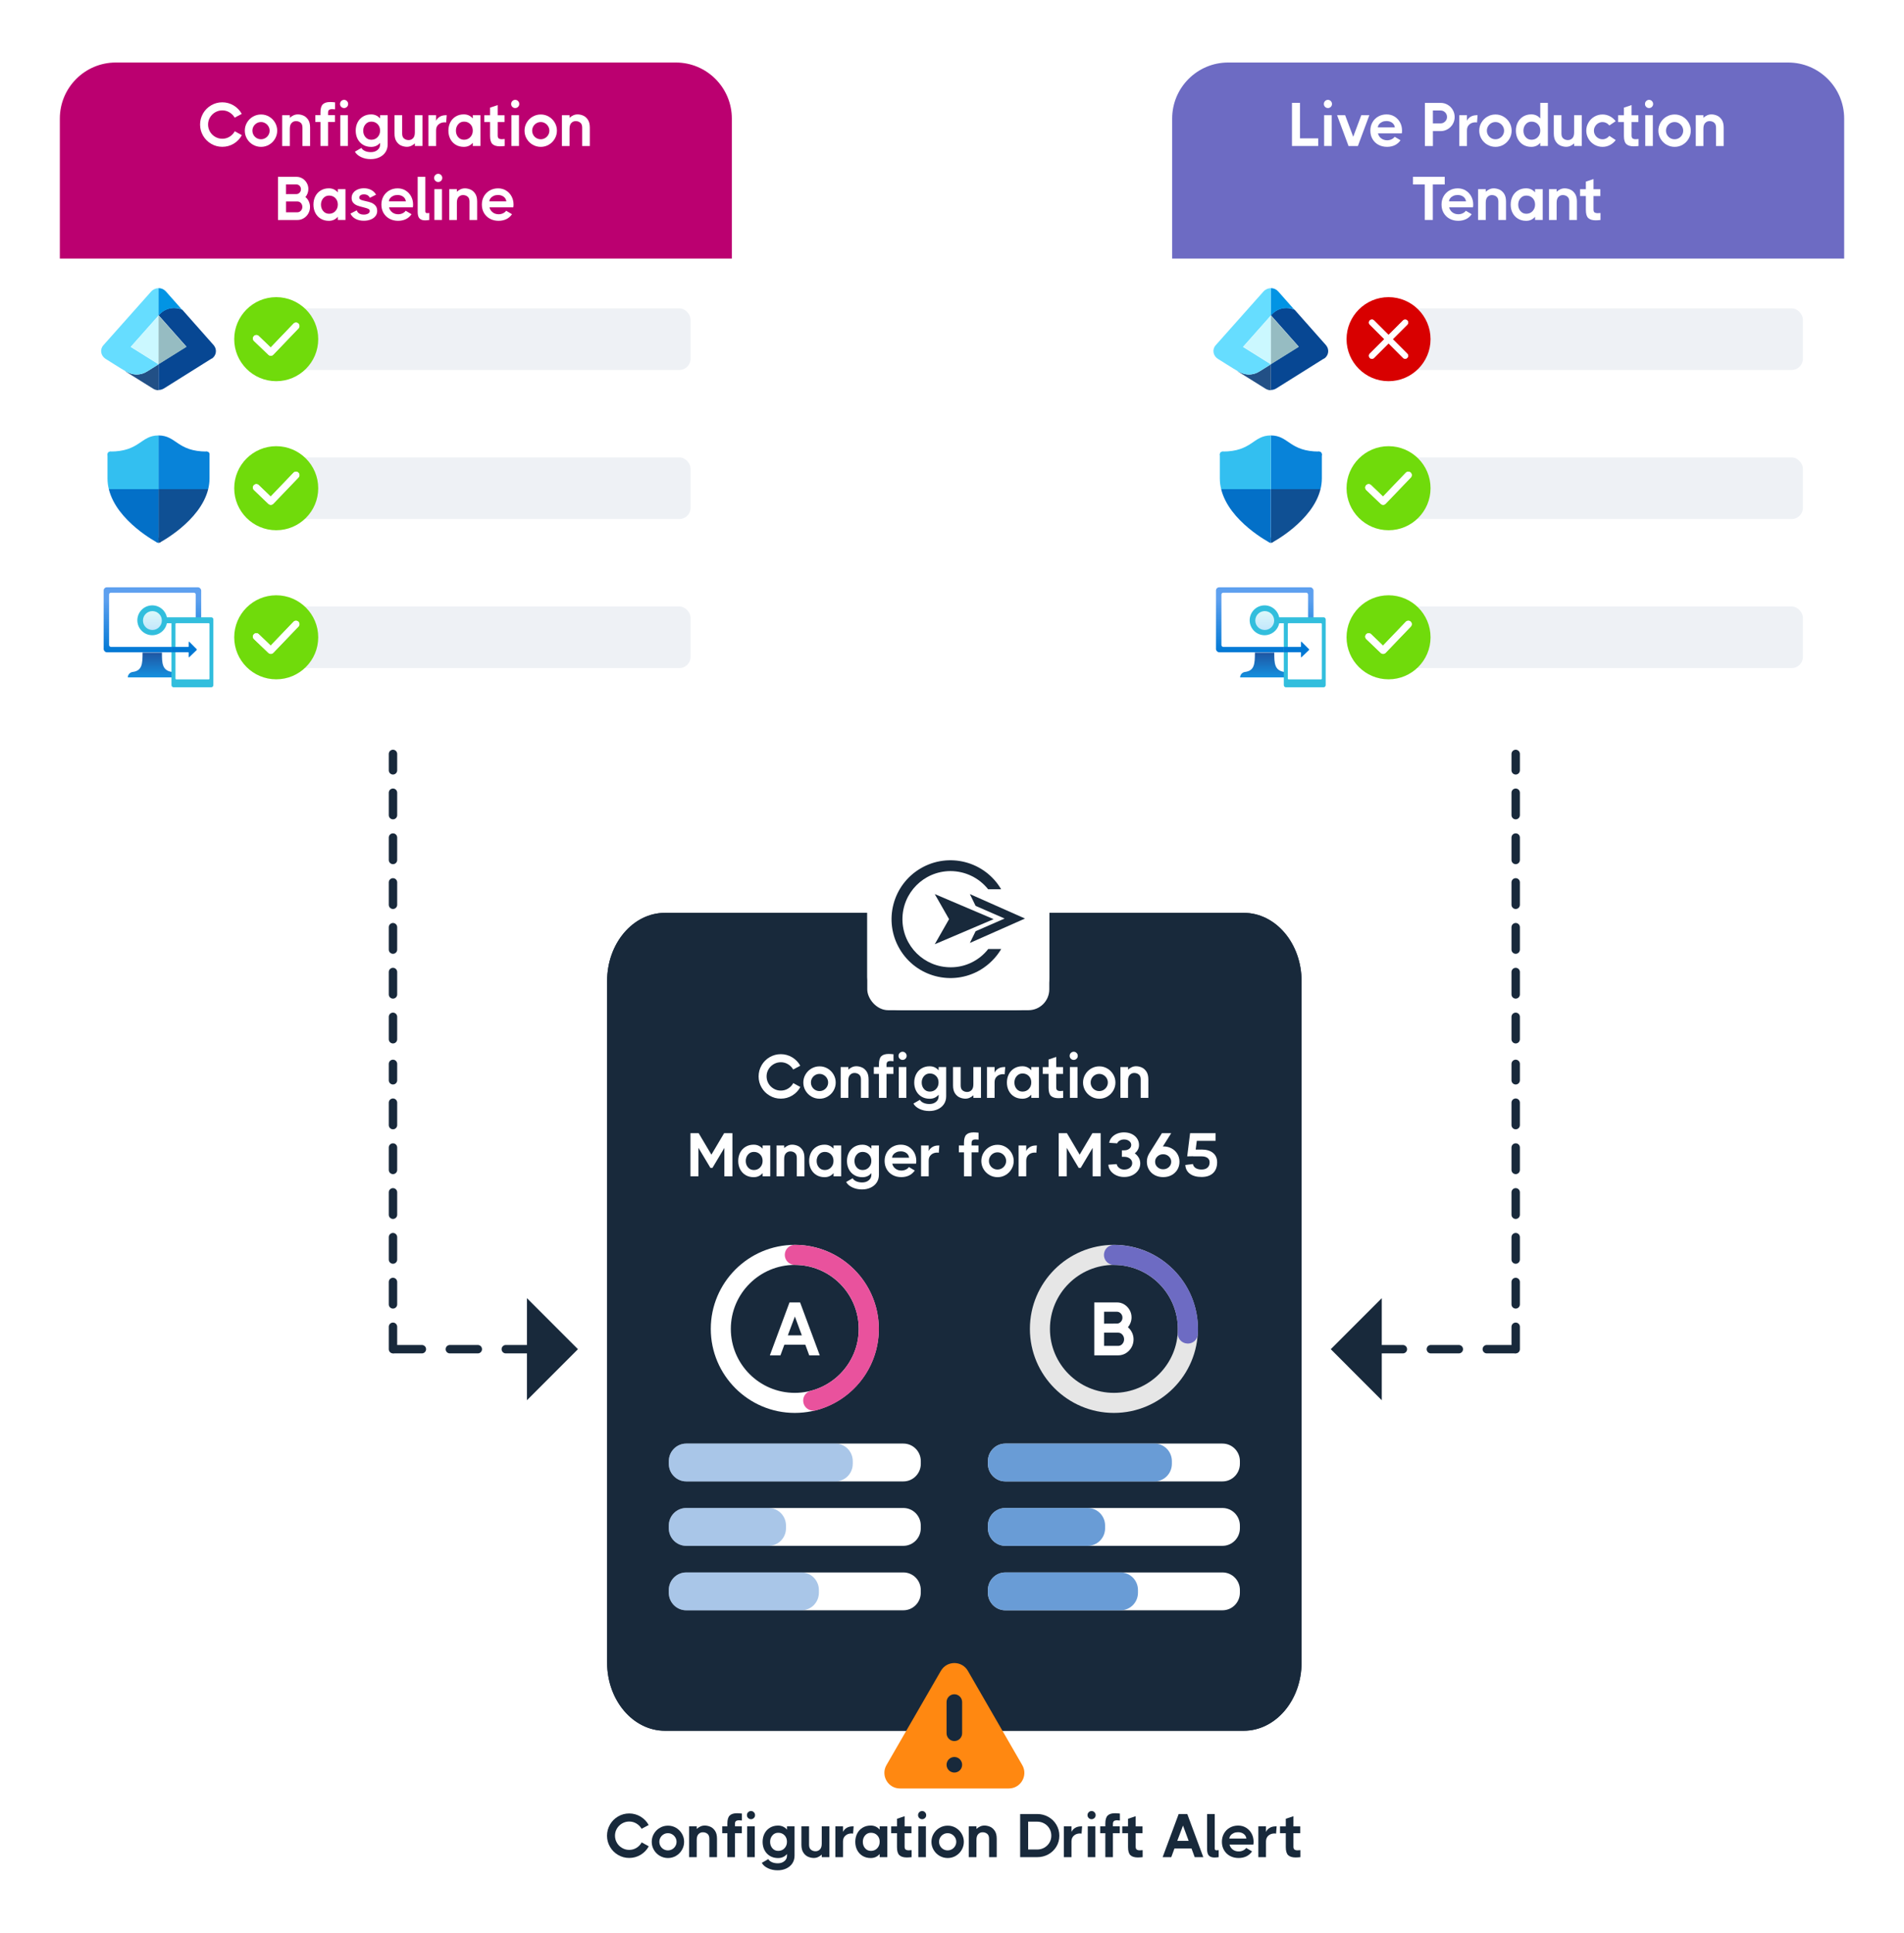 <?xml version="1.0" encoding="UTF-8"?><svg id="Layer_1" xmlns="http://www.w3.org/2000/svg" xmlns:xlink="http://www.w3.org/1999/xlink" viewBox="0 0 680 690"><defs><filter id="drop-shadow-1" x="5.84" y="7.2" width="271" height="271" filterUnits="userSpaceOnUse"><feOffset dx="0" dy="0"/><feGaussianBlur result="blur" stdDeviation="5"/><feFlood flood-color="#000" flood-opacity=".2"/><feComposite in2="blur" operator="in"/><feComposite in="SourceGraphic"/></filter><clipPath id="clippath"><rect x="21.37" y="22.32" width="240" height="240" rx="20" ry="20" style="fill:#fff;"/></clipPath><linearGradient id="linear-gradient" x1="329.93" y1="547.84" x2="329.93" y2="524.64" gradientTransform="translate(-275.5 -314.98)" gradientUnits="userSpaceOnUse"><stop offset="0" stop-color="#0078d4"/><stop offset=".82" stop-color="#5ea0ef"/></linearGradient><linearGradient id="linear-gradient-2" x1="329.84" y1="556.81" x2="329.84" y2="547.84" gradientTransform="translate(-275.5 -314.98)" gradientUnits="userSpaceOnUse"><stop offset="0" stop-color="#1490df"/><stop offset=".98" stop-color="#1f56a3"/></linearGradient><linearGradient id="linear-gradient-3" x1="329.93" y1="539.88" x2="329.93" y2="533.12" gradientTransform="translate(-275.5 -314.98)" gradientUnits="userSpaceOnUse"><stop offset="0" stop-color="#d2ebff"/><stop offset="1" stop-color="#f0fffd"/></linearGradient><filter id="drop-shadow-2" x="402.84" y="7.2" width="271" height="271" filterUnits="userSpaceOnUse"><feOffset dx="0" dy="0"/><feGaussianBlur result="blur-2" stdDeviation="5"/><feFlood flood-color="#000" flood-opacity=".2"/><feComposite in2="blur-2" operator="in"/><feComposite in="SourceGraphic"/></filter><clipPath id="clippath-1"><rect x="418.63" y="22.32" width="240" height="240" rx="20" ry="20" style="fill:#fff;"/></clipPath><linearGradient id="linear-gradient-4" x1="727.19" x2="727.19" xlink:href="#linear-gradient"/><linearGradient id="linear-gradient-5" x1="727.1" x2="727.1" xlink:href="#linear-gradient-2"/><linearGradient id="linear-gradient-6" x1="727.19" x2="727.19" xlink:href="#linear-gradient-3"/><filter id="drop-shadow-3" x="201.84" y="310.2" width="278" height="323" filterUnits="userSpaceOnUse"><feOffset dx="0" dy="0"/><feGaussianBlur result="blur-3" stdDeviation="5"/><feFlood flood-color="#000" flood-opacity=".3"/><feComposite in2="blur-3" operator="in"/><feComposite in="SourceGraphic"/></filter><clipPath id="clippath-2"><path d="M237.5,617.87h206.67c11.41,0,20.67-10.89,20.67-24.33v-243.33c0-13.44-9.25-24.33-20.67-24.33h-206.67c-11.41,0-20.67,10.89-20.67,24.33v243.33c0,13.44,9.25,24.33,20.67,24.33Z" style="fill:#18293b;"/></clipPath><filter id="drop-shadow-4" x="292.59" y="278.95" width="99" height="99" filterUnits="userSpaceOnUse"><feOffset dx="0" dy="0"/><feGaussianBlur result="blur-4" stdDeviation="5.42"/><feFlood flood-color="#000" flood-opacity=".2"/><feComposite in2="blur-4" operator="in"/><feComposite in="SourceGraphic"/></filter><clipPath id="clippath-3"><rect x="309.74" y="295.63" width="65" height="65" rx="7.43" ry="7.43" style="fill:#fff;"/></clipPath><filter id="drop-shadow-5" x="301.69" y="579.05" width="79" height="75" filterUnits="userSpaceOnUse"><feOffset dx="0" dy="0"/><feGaussianBlur result="blur-5" stdDeviation="4.72"/><feFlood flood-color="#000" flood-opacity=".2"/><feComposite in2="blur-5" operator="in"/><feComposite in="SourceGraphic"/></filter></defs><g style="filter:url(#drop-shadow-1);"><rect x="21.37" y="22.32" width="240" height="240" rx="20" ry="20" style="fill:#fff;"/><g style="clip-path:url(#clippath);"><rect x="21.37" y="22.32" width="240" height="240" rx="20" ry="20" style="fill:#fff;"/></g><path d="M41.37,22.32h200c11.04,0,20,8.96,20,20v50H21.37v-50c0-11.04,8.96-20,20-20Z" style="fill:#bb0070;"/><path d="M72.52,40.49c.71-1.22,1.68-2.18,2.89-2.89,1.22-.71,2.54-1.07,3.98-1.07s2.82.38,4.07,1.13c1.25.76,2.21,1.76,2.88,3l-2.53,1.34c-.44-.78-1.06-1.4-1.85-1.88s-1.65-.71-2.57-.71-1.76.23-2.54.68-1.4,1.07-1.86,1.85-.68,1.62-.68,2.53.23,1.75.68,2.53,1.07,1.39,1.86,1.85,1.63.68,2.54.68c.95,0,1.82-.24,2.61-.73.78-.48,1.4-1.13,1.84-1.94l2.53,1.39c-.67,1.26-1.64,2.27-2.88,3.03-1.25.75-2.61,1.13-4.09,1.13s-2.76-.36-3.98-1.07c-1.22-.71-2.18-1.67-2.89-2.89-.71-1.22-1.07-2.54-1.07-3.98s.36-2.76,1.07-3.98Z" style="fill:#fff;"/><path d="M90.32,51.65c-.89-.52-1.59-1.22-2.11-2.11-.52-.89-.78-1.85-.78-2.89s.26-2.01.78-2.89c.52-.89,1.22-1.59,2.11-2.11.89-.52,1.86-.78,2.92-.78s2,.26,2.88.78,1.58,1.22,2.1,2.11c.52.89.78,1.85.78,2.89s-.26,2-.78,2.89c-.52.89-1.22,1.59-2.1,2.11-.88.52-1.84.78-2.88.78s-2.03-.26-2.92-.78ZM94.75,49.3c.47-.27.84-.64,1.12-1.11.28-.47.42-.98.42-1.54s-.14-1.07-.42-1.54c-.28-.47-.65-.84-1.12-1.12-.47-.28-.98-.42-1.54-.42s-1.07.14-1.54.42c-.47.28-.84.65-1.11,1.12s-.41.98-.41,1.54.14,1.07.41,1.54.64.84,1.11,1.11.98.41,1.54.41,1.07-.13,1.54-.41Z" style="fill:#fff;"/><path d="M108.33,41.25c.66.27,1.23.76,1.71,1.46.48.71.71,1.65.71,2.84v6.58h-2.73v-6.58c0-.82-.23-1.41-.69-1.77s-1-.54-1.62-.54-1.12.21-1.55.65c-.43.43-.65,1.12-.65,2.08v6.16h-2.73v-11h2.73v.92c.4-.37.84-.66,1.32-.88.48-.22,1-.33,1.54-.33.65,0,1.3.13,1.96.41Z" style="fill:#fff;"/><path d="M119.64,39.03c-.38-.04-.72-.07-1.01-.07-.51,0-.89.1-1.12.29-.23.19-.35.54-.35,1.05v.81h2.46v2.44h-2.46v8.56h-2.71v-8.56h-1.83v-2.44h1.83v-.99c0-1.39.29-2.36.86-2.89.57-.54,1.44-.8,2.6-.8.45,0,1.03.04,1.74.11v2.49ZM121.87,38.16c-.29-.28-.43-.62-.43-1.04s.14-.76.43-1.04c.29-.29.63-.43,1.02-.43s.74.14,1.02.43c.29.29.43.63.43,1.04s-.14.76-.43,1.04c-.29.28-.63.42-1.02.42s-.74-.14-1.02-.42ZM121.53,52.12v-11h2.71v11h-2.71Z" style="fill:#fff;"/><path d="M135.74,41.12h2.71v10.45c0,1.04-.26,1.96-.78,2.75-.52.79-1.24,1.4-2.17,1.84-.92.43-1.96.65-3.1.65-1.28,0-2.43-.24-3.46-.74s-1.76-1.13-2.19-1.92l2.33-1.34c.21.43.61.78,1.22,1.07.61.29,1.33.43,2.17.43.94,0,1.72-.25,2.34-.76.62-.51.94-1.16.94-1.97v-.59c-.82.97-1.88,1.45-3.19,1.45-1.1,0-2.07-.25-2.9-.75s-1.48-1.19-1.94-2.07c-.45-.88-.68-1.87-.68-2.97s.23-2.09.68-2.97c.45-.88,1.1-1.57,1.94-2.08s1.8-.76,2.9-.76c1.28,0,2.34.48,3.19,1.45v-1.17ZM134.85,48.96c.59-.62.89-1.39.89-2.33s-.29-1.71-.88-2.31c-.59-.6-1.33-.9-2.24-.9-.85,0-1.55.31-2.09.95s-.81,1.39-.81,2.29.27,1.68.81,2.3,1.24.93,2.09.93c.89,0,1.64-.31,2.23-.92Z" style="fill:#fff;"/><path d="M148.17,41.12h2.71v11h-2.71v-.92c-.4.37-.84.66-1.32.88-.48.22-1,.33-1.54.33-.65,0-1.3-.14-1.97-.41s-1.24-.76-1.72-1.46c-.48-.7-.72-1.65-.72-2.84v-6.58h2.73v6.58c0,.82.23,1.41.69,1.77.46.36,1,.54,1.62.54s1.14-.22,1.57-.65c.43-.43.65-1.13.65-2.08v-6.16Z" style="fill:#fff;"/><path d="M159.54,41.12l-.2,2.6c-.15-.04-.31-.06-.48-.06-.91,0-1.66.25-2.24.76-.59.51-.88,1.21-.88,2.1v5.61h-2.73v-11h2.73v2c.25-.57.67-1.05,1.28-1.43.6-.38,1.33-.57,2.18-.57h.35Z" style="fill:#fff;"/><path d="M168.85,41.12h2.73v11h-2.73v-1.14c-.82.97-1.88,1.45-3.19,1.45-1.1,0-2.07-.25-2.9-.75s-1.48-1.19-1.94-2.07c-.45-.88-.68-1.87-.68-2.97s.23-2.09.68-2.97c.45-.88,1.1-1.57,1.94-2.08s1.8-.76,2.9-.76c1.28,0,2.34.48,3.19,1.45v-1.17ZM167.96,48.96c.59-.62.89-1.39.89-2.33s-.29-1.71-.88-2.31c-.59-.6-1.33-.9-2.24-.9-.85,0-1.55.31-2.09.95-.54.63-.81,1.39-.81,2.29s.27,1.68.81,2.3c.54.62,1.24.93,2.09.93.89,0,1.64-.31,2.23-.92Z" style="fill:#fff;"/><path d="M178.11,49.4c.23.19.61.29,1.12.29.31,0,.65-.02,1.01-.07v2.51c-.69.07-1.26.11-1.72.11-1.17,0-2.05-.27-2.63-.8-.58-.54-.87-1.5-.87-2.89v-4.97h-2.07v-2.44h2.07v-2.71l2.73-.92v3.63h2.44v2.44h-2.44v4.79c0,.5.12.84.35,1.04Z" style="fill:#fff;"/><path d="M182.98,38.16c-.29-.28-.43-.62-.43-1.04s.14-.76.43-1.04c.29-.29.63-.43,1.02-.43s.74.14,1.02.43c.29.29.43.63.43,1.04s-.14.76-.43,1.04c-.29.28-.63.42-1.02.42s-.74-.14-1.02-.42ZM182.64,52.12v-11h2.71v11h-2.71Z" style="fill:#fff;"/><path d="M190.22,51.65c-.89-.52-1.59-1.22-2.11-2.11-.52-.89-.78-1.85-.78-2.89s.26-2.01.78-2.89c.52-.89,1.22-1.59,2.11-2.11.89-.52,1.86-.78,2.92-.78s2,.26,2.88.78,1.58,1.22,2.1,2.11c.52.89.78,1.85.78,2.89s-.26,2-.78,2.89c-.52.89-1.22,1.59-2.1,2.11-.88.52-1.84.78-2.88.78s-2.03-.26-2.92-.78ZM194.66,49.3c.47-.27.84-.64,1.12-1.11.28-.47.42-.98.42-1.54s-.14-1.07-.42-1.54c-.28-.47-.65-.84-1.12-1.12-.47-.28-.98-.42-1.54-.42s-1.07.14-1.54.42c-.47.28-.84.65-1.11,1.12s-.41.98-.41,1.54.14,1.07.41,1.54.64.84,1.11,1.11.98.41,1.54.41,1.07-.13,1.54-.41Z" style="fill:#fff;"/><path d="M208.23,41.25c.66.27,1.23.76,1.71,1.46.48.71.71,1.65.71,2.84v6.58h-2.73v-6.58c0-.82-.23-1.41-.69-1.77s-1-.54-1.62-.54-1.12.21-1.55.65c-.43.43-.65,1.12-.65,2.08v6.16h-2.73v-11h2.73v.92c.4-.37.84-.66,1.32-.88.48-.22,1-.33,1.54-.33.65,0,1.3.13,1.96.41Z" style="fill:#fff;"/><path d="M110.28,71.91c.29.62.44,1.28.44,1.97,0,.84-.2,1.61-.6,2.32-.4.71-.95,1.28-1.64,1.7-.69.42-1.44.63-2.24.63h-6.95v-15.4h6.62c.76,0,1.47.2,2.11.59s1.16.93,1.54,1.6.57,1.38.57,2.14c0,.53-.09,1.04-.27,1.54-.18.5-.44.95-.78,1.34.51.42.92.95,1.21,1.57ZM102.14,65.85v3.45l3.76-.02c.41,0,.78-.17,1.1-.5.32-.33.48-.74.48-1.22s-.16-.89-.48-1.22c-.32-.33-.69-.49-1.1-.49h-3.76ZM106.24,75.77c.48,0,.89-.19,1.23-.57s.51-.83.51-1.34-.17-.98-.51-1.37c-.34-.38-.75-.57-1.23-.57h-4.09v3.85h4.09Z" style="fill:#fff;"/><path d="M120.65,67.52h2.73v11h-2.73v-1.14c-.82.97-1.88,1.45-3.19,1.45-1.1,0-2.07-.25-2.9-.75-.84-.5-1.48-1.19-1.94-2.07-.45-.88-.68-1.87-.68-2.97s.23-2.09.68-2.97c.45-.88,1.1-1.57,1.94-2.08s1.8-.76,2.9-.76c1.28,0,2.34.48,3.19,1.45v-1.17ZM119.76,75.36c.59-.62.89-1.39.89-2.33s-.29-1.71-.88-2.31c-.59-.6-1.33-.9-2.24-.9-.85,0-1.55.32-2.09.95-.54.63-.81,1.39-.81,2.29s.27,1.68.81,2.3c.54.62,1.24.94,2.09.94.89,0,1.64-.31,2.23-.92Z" style="fill:#fff;"/><path d="M128.82,71.3c.34.15.89.31,1.64.47.85.18,1.56.37,2.13.59.57.22,1.07.57,1.49,1.04s.63,1.12.63,1.92c0,.72-.22,1.34-.65,1.87-.43.53-1.01.93-1.74,1.2s-1.51.41-2.36.41c-1.14,0-2.13-.22-2.96-.66-.83-.44-1.44-1.07-1.84-1.89l2.24-1.17c.37,1.01,1.22,1.52,2.55,1.52.57,0,1.07-.11,1.48-.33.42-.22.63-.54.63-.95,0-.35-.19-.61-.56-.78-.37-.17-.98-.36-1.81-.56-.87-.21-1.57-.41-2.11-.62-.54-.21-1.01-.52-1.41-.96-.4-.43-.59-1.01-.59-1.73s.2-1.32.59-1.84c.4-.52.93-.92,1.6-1.2.67-.28,1.4-.42,2.21-.42.95,0,1.81.2,2.57.59.76.4,1.35.96,1.76,1.7l-2.22,1.12c-.38-.82-1.09-1.23-2.11-1.23-.51,0-.92.11-1.22.32-.3.21-.45.5-.45.87,0,.31.17.54.52.69Z" style="fill:#fff;"/><path d="M144.86,68.02c.84.52,1.5,1.22,1.97,2.1.47.88.7,1.86.7,2.93,0,.35-.03.68-.09.97h-8.51c.19.75.58,1.35,1.17,1.79.59.45,1.3.67,2.13.67.54,0,1.06-.12,1.55-.35s.86-.54,1.11-.9l2.09,1.23c-.51.76-1.18,1.35-1.99,1.75-.81.4-1.75.61-2.8.61-1.17,0-2.21-.25-3.12-.75-.91-.5-1.61-1.19-2.11-2.07-.5-.88-.75-1.87-.75-2.97s.25-2.07.74-2.95c.49-.88,1.18-1.57,2.07-2.08s1.89-.76,3-.76c1.06,0,2.01.26,2.85.78ZM144.96,71.88c-.1-.7-.43-1.26-.97-1.66-.54-.4-1.22-.61-2.02-.61-.56,0-1.07.1-1.53.31-.46.21-.83.48-1.11.84-.28.35-.43.72-.44,1.12h6.07Z" style="fill:#fff;"/><path d="M152.07,75.93c.11.1.29.15.54.15.18,0,.41-.02.7-.06v2.51c-.54.09-1.05.13-1.52.13-.85,0-1.5-.22-1.95-.67s-.67-1.24-.67-2.39v-12.47h2.73v12.3c0,.23.06.4.17.51Z" style="fill:#fff;"/><path d="M155.48,64.55c-.29-.28-.43-.62-.43-1.03s.14-.76.43-1.04c.29-.29.63-.43,1.02-.43s.74.14,1.02.43c.29.29.43.63.43,1.04s-.14.76-.43,1.03c-.29.28-.63.42-1.02.42s-.74-.14-1.02-.42ZM155.14,78.52v-11h2.71v11h-2.71Z" style="fill:#fff;"/><path d="M167.99,67.65c.66.27,1.23.76,1.71,1.46.48.7.71,1.65.71,2.84v6.58h-2.73v-6.58c0-.82-.23-1.41-.69-1.77s-1-.54-1.62-.54-1.12.22-1.55.65c-.43.43-.65,1.13-.65,2.08v6.16h-2.73v-11h2.73v.92c.4-.37.84-.66,1.32-.88.48-.22,1-.33,1.54-.33.65,0,1.3.14,1.96.41Z" style="fill:#fff;"/><path d="M180.74,68.02c.84.52,1.5,1.22,1.97,2.1.47.88.7,1.86.7,2.93,0,.35-.03.68-.09.97h-8.51c.19.75.58,1.35,1.17,1.79.59.45,1.3.67,2.13.67.54,0,1.06-.12,1.55-.35s.86-.54,1.11-.9l2.09,1.23c-.51.76-1.18,1.35-1.99,1.75-.81.4-1.75.61-2.8.61-1.17,0-2.21-.25-3.12-.75-.91-.5-1.61-1.19-2.11-2.07-.5-.88-.75-1.87-.75-2.97s.25-2.07.74-2.95c.49-.88,1.18-1.57,2.07-2.08s1.89-.76,3-.76c1.06,0,2.01.26,2.85.78ZM180.84,71.88c-.1-.7-.43-1.26-.97-1.66-.54-.4-1.22-.61-2.02-.61-.56,0-1.07.1-1.53.31-.46.21-.83.48-1.11.84-.28.35-.43.72-.44,1.12h6.07Z" style="fill:#fff;"/><path d="M44.82,132.51c.85.51,2.38,1.19,3.91,1.19s2.72-.42,3.82-1.1h0l4.08-2.55v9.26c-.68,0-1.27-.17-1.87-.51l-9.94-6.2v-.08Z" style="fill:#225086;"/><path d="M54,104.05l-17.08,19.2c-1.36,1.53-.93,3.74.76,4.84,0,0,6.29,3.99,7.14,4.42.85.51,2.38,1.19,3.91,1.19s2.72-.42,3.82-1.1h0l4.08-2.55-9.94-6.2,9.94-11.21v-9.77h0c-.93,0-1.95.42-2.63,1.19h0Z" style="fill:#6df;"/><polygon points="46.69 123.84 46.86 123.84 56.63 130.04 56.63 130.04 56.63 130.04 56.63 112.63 56.63 112.63 46.69 123.84" style="fill:#cbf8ff;"/><path d="M75.58,128.09c1.7-1.1,2.04-3.31.76-4.84l-11.21-12.66c-.93-.42-1.95-.68-2.97-.68-2.12,0-3.99.93-5.27,2.38l-.25.25h0l9.94,11.21h0l-9.94,6.2v9.26c.68,0,1.27-.17,1.87-.51l17.08-10.7h0v.08Z" style="fill:#074793;"/><path d="M56.63,102.86v9.77l.25-.25c1.27-1.44,3.14-2.38,5.27-2.38s2.12.25,2.97.68l-5.86-6.63c-.68-.76-1.61-1.19-2.63-1.19h0Z" style="fill:#0294e4;"/><polygon points="66.57 123.84 66.57 123.84 66.57 123.84 56.63 112.63 56.63 130.04 66.57 123.84" style="fill:#96bcc2;"/><path d="M56.61,193.81c-.54,0-.96-.42-.96-.96s.42-.96.96-.96v1.92Z" style="fill:#0370c8;"/><path d="M57.57,192.85c0,.54-.42.96-.96.96v-1.92c.54,0,.96.42.96.96Z" style="fill:#0f5094;"/><circle cx="73.87" cy="162.16" r=".96" style="fill:#0883d9;"/><circle cx="39.35" cy="162.16" r=".96" style="fill:#33bff0;"/><path d="M56.61,192.85l.4.86s14.52-7.58,17.34-19.09h-17.74v18.22Z" style="fill:#0f5094;"/><path d="M74.83,162.16l-.96-.96c-10.66,0-10.82-5.75-17.26-5.75v19.18h17.74c.31-1.23.48-2.51.48-3.84v-8.63Z" style="fill:#0883d9;"/><path d="M56.61,192.85l-.4.86s-14.54-7.58-17.34-19.09h17.74v18.22Z" style="fill:#0370c8;"/><path d="M38.39,162.16l.96-.96c10.66,0,10.82-5.75,17.26-5.75v19.18h-17.74c-.31-1.23-.48-2.51-.48-3.84v-8.63Z" style="fill:#33bff0;"/><rect x="37.02" y="209.66" width="34.83" height="23.2" rx="1.15" ry="1.15" style="fill:url(#linear-gradient);"/><rect x="38.96" y="211.59" width="30.95" height="19.35" rx=".65" ry=".65" style="fill:#fff;"/><path d="M61.42,239.89c-3.46-.53-3.61-3.02-3.58-6.92h-6.92c0,4.01-.14,6.5-3.58,6.92-.96.15-1.68.96-1.71,1.94h17.39c-.02-.94-.69-1.74-1.61-1.94Z" style="fill:url(#linear-gradient-2);"/><path d="M75.47,220.38h-15.87c-.59-2.88-3.4-4.75-6.28-4.16-2.88.59-4.75,3.4-4.16,6.28.59,2.88,3.4,4.75,6.28,4.16,2.1-.43,3.73-2.06,4.16-4.16h1.64v22.09c0,.42.34.76.75.76h13.45c.42,0,.76-.34.76-.76h0v-23.46c0-.41-.32-.75-.73-.76Z" style="fill:#32bedd;"/><rect x="62.67" y="222.48" width="12.15" height="20.06" rx=".28" ry=".28" style="fill:#fff;"/><circle cx="54.43" cy="221.53" r="3.37" style="fill:url(#linear-gradient-3); isolation:isolate; opacity:.9;"/><path d="M70.19,231.7l-2.58-2.58c-.06-.05-.14-.05-.2.01-.03.03-.04.07-.03.1v1.57c0,.08-.06.14-.14.14h-6v1.91h6c.08,0,.14.06.14.14h0v1.59c.04.06.13.08.19.04.02-.01.03-.02.04-.04l2.58-2.47c.11-.1.13-.28.03-.39l-.03-.03Z" style="fill:#0078d4;"/><rect x="95.63" y="110.08" width="151" height="22" rx="4" ry="4" style="fill:#eef1f5;"/><g id="Layer_2"><g id="check_"><path d="M98.65,106.08c-8.28,0-15,6.72-15,15s6.72,15,15,15,15-6.72,15-15-6.72-15-15-15ZM106.61,117.23l-9,9.39c-.47.49-1.25.51-1.74.04l-5.14-4.92c-.5-.46-.53-1.24-.07-1.73.46-.5,1.24-.53,1.73-.07,0,0,.02.02.03.03l4.25,4.08,8.15-8.51c.47-.49,1.25-.51,1.74-.04.49.47.51,1.25.04,1.74Z" style="fill:#70db0b;"/><path d="M106.61,117.23l-9,9.39c-.47.49-1.25.51-1.74.04l-5.14-4.92c-.5-.46-.53-1.24-.07-1.73.46-.5,1.24-.53,1.73-.07,0,0,.02.02.03.03l4.25,4.08,8.15-8.51c.47-.49,1.25-.51,1.74-.04.49.47.51,1.25.04,1.74Z" style="fill:#fff;"/></g></g><rect x="95.63" y="163.29" width="151" height="22" rx="4" ry="4" style="fill:#eef1f5;"/><g id="Layer_2-2"><g id="check_-2"><path d="M98.65,159.29c-8.28,0-15,6.72-15,15s6.72,15,15,15,15-6.72,15-15-6.72-15-15-15ZM106.61,170.45l-9,9.39c-.47.49-1.25.51-1.74.04l-5.14-4.92c-.5-.46-.53-1.24-.07-1.73.46-.5,1.24-.53,1.73-.07,0,0,.02.02.03.03l4.25,4.08,8.15-8.51c.47-.49,1.25-.51,1.74-.04.49.47.51,1.25.04,1.74Z" style="fill:#70db0b;"/><path d="M106.61,170.45l-9,9.39c-.47.49-1.25.51-1.74.04l-5.14-4.92c-.5-.46-.53-1.24-.07-1.73.46-.5,1.24-.53,1.73-.07,0,0,.02.02.03.03l4.25,4.08,8.15-8.51c.47-.49,1.25-.51,1.74-.04.49.47.51,1.25.04,1.74Z" style="fill:#fff;"/></g></g><rect x="95.63" y="216.51" width="151" height="22" rx="4" ry="4" style="fill:#eef1f5;"/><g id="Layer_2-3"><g id="check_-3"><path d="M98.65,212.51c-8.28,0-15,6.72-15,15s6.72,15,15,15,15-6.72,15-15-6.72-15-15-15ZM106.61,223.66l-9,9.39c-.47.49-1.25.51-1.74.04l-5.14-4.92c-.5-.46-.53-1.24-.07-1.73.46-.5,1.24-.53,1.73-.07,0,0,.02.02.03.03l4.25,4.08,8.15-8.51c.47-.49,1.25-.51,1.74-.04.49.47.51,1.25.04,1.74Z" style="fill:#70db0b;"/><path d="M106.61,223.66l-9,9.39c-.47.49-1.25.51-1.74.04l-5.14-4.92c-.5-.46-.53-1.24-.07-1.73.46-.5,1.24-.53,1.73-.07,0,0,.02.02.03.03l4.25,4.08,8.15-8.51c.47-.49,1.25-.51,1.74-.04.49.47.51,1.25.04,1.74Z" style="fill:#fff;"/></g></g></g><g style="filter:url(#drop-shadow-2);"><rect x="418.63" y="22.32" width="240" height="240" rx="20" ry="20" style="fill:#fff;"/><g style="clip-path:url(#clippath-1);"><rect x="418.63" y="22.32" width="240" height="240" rx="20" ry="20" style="fill:#fff;"/></g><path d="M438.63,22.32h200c11.04,0,20,8.96,20,20v50h-240v-50c0-11.04,8.96-20,20-20Z" style="fill:#6d6bc3;"/><path d="M464.28,36.72v12.67h6.51v2.73h-9.37v-15.4h2.86Z" style="fill:#fff;"/><path d="M473.24,38.16c-.29-.28-.43-.62-.43-1.04s.14-.76.43-1.04c.29-.29.63-.43,1.02-.43s.74.14,1.02.43c.29.29.43.63.43,1.04s-.14.76-.43,1.04c-.29.28-.63.42-1.02.42s-.74-.14-1.02-.42ZM472.9,52.12v-11h2.71v11h-2.71Z" style="fill:#fff;"/><path d="M483.29,48.83l2.88-7.7h2.88l-4.09,11h-3.34l-4.09-11h2.88l2.88,7.7Z" style="fill:#fff;"/><path d="M498.06,41.62c.84.52,1.5,1.22,1.97,2.1.47.88.7,1.86.7,2.93,0,.35-.03.67-.09.97h-8.51c.19.75.58,1.35,1.17,1.79s1.3.67,2.13.67c.54,0,1.06-.12,1.55-.35.49-.23.86-.54,1.11-.9l2.09,1.23c-.51.76-1.18,1.35-1.99,1.75-.81.4-1.75.61-2.8.61-1.17,0-2.21-.25-3.12-.75s-1.61-1.19-2.11-2.07c-.5-.88-.75-1.87-.75-2.97s.25-2.07.74-2.95c.49-.88,1.18-1.57,2.07-2.08.89-.51,1.89-.76,3-.76,1.06,0,2.01.26,2.85.78ZM498.16,45.48c-.1-.71-.43-1.26-.97-1.66-.54-.4-1.22-.61-2.02-.61-.56,0-1.07.1-1.53.31s-.83.48-1.11.84c-.28.35-.43.73-.44,1.12h6.07Z" style="fill:#fff;"/><path d="M517.01,37.4c.78.45,1.39,1.06,1.84,1.84.45.78.67,1.62.67,2.53s-.22,1.75-.67,2.52c-.45.77-1.06,1.38-1.84,1.84-.78.46-1.62.68-2.53.68h-2.73v5.32h-2.86v-15.4h5.59c.91,0,1.75.22,2.53.67ZM514.48,44.05c.63,0,1.17-.22,1.63-.67.45-.45.68-.99.68-1.62s-.22-1.19-.67-1.64-.99-.67-1.64-.67h-2.73v4.6h2.73Z" style="fill:#fff;"/><path d="M527.71,41.12l-.2,2.6c-.15-.04-.31-.06-.48-.06-.91,0-1.66.25-2.24.76s-.88,1.21-.88,2.1v5.61h-2.73v-11h2.73v2c.25-.57.67-1.05,1.28-1.43.6-.38,1.33-.57,2.18-.57h.35Z" style="fill:#fff;"/><path d="M531.19,51.65c-.89-.52-1.59-1.22-2.11-2.11-.52-.89-.78-1.85-.78-2.89s.26-2.01.78-2.89c.52-.89,1.22-1.59,2.11-2.11.89-.52,1.86-.78,2.92-.78s2,.26,2.88.78,1.58,1.22,2.1,2.11c.52.89.78,1.85.78,2.89s-.26,2-.78,2.89c-.52.89-1.22,1.59-2.1,2.11-.88.52-1.84.78-2.88.78s-2.03-.26-2.92-.78ZM535.63,49.3c.47-.27.84-.64,1.12-1.11.28-.47.42-.98.42-1.54s-.14-1.07-.42-1.54c-.28-.47-.65-.84-1.12-1.12-.47-.28-.98-.42-1.54-.42s-1.07.14-1.54.42c-.47.28-.84.65-1.11,1.12s-.41.98-.41,1.54.13,1.07.41,1.54.64.84,1.11,1.11c.47.27.98.41,1.54.41s1.07-.13,1.54-.41Z" style="fill:#fff;"/><path d="M550.1,36.72h2.71v15.4h-2.71v-1.14c-.82.97-1.88,1.45-3.19,1.45-1.1,0-2.07-.25-2.9-.75s-1.48-1.19-1.94-2.07c-.45-.88-.68-1.87-.68-2.97s.23-2.09.68-2.97c.46-.88,1.1-1.57,1.94-2.08s1.8-.76,2.9-.76c1.28,0,2.34.48,3.19,1.45v-5.57ZM549.21,48.96c.59-.62.89-1.39.89-2.33s-.29-1.71-.88-2.31-1.33-.9-2.24-.9c-.85,0-1.55.31-2.09.95-.54.63-.81,1.39-.81,2.29s.27,1.68.81,2.3c.54.62,1.24.93,2.09.93.89,0,1.64-.31,2.23-.92Z" style="fill:#fff;"/><path d="M562.2,41.12h2.71v11h-2.71v-.92c-.4.37-.84.66-1.32.88-.48.22-1,.33-1.54.33-.65,0-1.3-.14-1.97-.41-.67-.27-1.24-.76-1.72-1.46-.48-.7-.72-1.65-.72-2.84v-6.58h2.73v6.58c0,.82.23,1.41.69,1.77.46.36,1,.54,1.62.54s1.14-.22,1.57-.65c.43-.43.65-1.13.65-2.08v-6.16Z" style="fill:#fff;"/><path d="M577.05,49.99c-.54.75-1.22,1.34-2.05,1.78s-1.71.66-2.66.66c-1.06,0-2.03-.26-2.92-.78-.89-.52-1.59-1.22-2.11-2.11-.52-.89-.78-1.85-.78-2.89s.26-2.01.78-2.89c.52-.89,1.22-1.59,2.11-2.11s1.86-.78,2.92-.78c.94,0,1.82.22,2.64.65.82.43,1.5,1.02,2.05,1.75l-2.27,1.52c-.67-.81-1.48-1.21-2.42-1.21-.56,0-1.07.14-1.54.42-.47.28-.84.65-1.12,1.12s-.42.98-.42,1.54.14,1.07.42,1.54.65.84,1.12,1.11c.47.27.98.41,1.54.41.48,0,.93-.11,1.34-.32s.77-.51,1.08-.89l2.29,1.5Z" style="fill:#fff;"/><path d="M583.06,49.4c.23.19.61.29,1.12.29.31,0,.64-.02,1.01-.07v2.51c-.69.07-1.26.11-1.72.11-1.17,0-2.05-.27-2.63-.8-.58-.54-.87-1.5-.87-2.89v-4.97h-2.07v-2.44h2.07v-2.71l2.73-.92v3.63h2.44v2.44h-2.44v4.79c0,.5.12.84.35,1.04Z" style="fill:#fff;"/><path d="M587.93,38.16c-.29-.28-.43-.62-.43-1.04s.14-.76.43-1.04c.29-.29.63-.43,1.02-.43s.74.14,1.02.43c.29.29.43.63.43,1.04s-.14.76-.43,1.04c-.29.28-.63.42-1.02.42s-.74-.14-1.02-.42ZM587.59,52.12v-11h2.71v11h-2.71Z" style="fill:#fff;"/><path d="M595.17,51.65c-.89-.52-1.59-1.22-2.11-2.11-.52-.89-.78-1.85-.78-2.89s.26-2.01.78-2.89c.52-.89,1.22-1.59,2.11-2.11.89-.52,1.86-.78,2.92-.78s2,.26,2.88.78,1.58,1.22,2.1,2.11c.52.89.78,1.85.78,2.89s-.26,2-.78,2.89c-.52.89-1.22,1.59-2.1,2.11-.88.52-1.84.78-2.88.78s-2.03-.26-2.92-.78ZM599.6,49.3c.47-.27.84-.64,1.12-1.11.28-.47.42-.98.42-1.54s-.14-1.07-.42-1.54c-.28-.47-.65-.84-1.12-1.12-.47-.28-.98-.42-1.54-.42s-1.07.14-1.54.42c-.47.28-.84.65-1.11,1.12s-.41.98-.41,1.54.13,1.07.41,1.54.64.84,1.11,1.11c.47.27.98.41,1.54.41s1.07-.13,1.54-.41Z" style="fill:#fff;"/><path d="M613.18,41.25c.66.27,1.23.76,1.71,1.46.48.71.71,1.65.71,2.84v6.58h-2.73v-6.58c0-.82-.23-1.41-.69-1.77s-1-.54-1.62-.54-1.12.21-1.55.65c-.43.43-.65,1.12-.65,2.08v6.16h-2.73v-11h2.73v.92c.4-.37.84-.66,1.32-.88.48-.22,1-.33,1.54-.33.65,0,1.3.13,1.96.41Z" style="fill:#fff;"/><path d="M515.97,63.12v2.73h-4.25v12.67h-2.88v-12.67h-4.2v-2.73h11.33Z" style="fill:#fff;"/><path d="M523.48,68.02c.84.52,1.5,1.22,1.97,2.1.47.88.7,1.86.7,2.93,0,.35-.03.68-.09.97h-8.51c.19.75.58,1.35,1.17,1.79s1.3.67,2.13.67c.54,0,1.06-.12,1.55-.35s.86-.54,1.11-.9l2.09,1.23c-.51.76-1.18,1.35-1.99,1.75-.81.4-1.75.61-2.8.61-1.17,0-2.21-.25-3.12-.75s-1.61-1.19-2.11-2.07c-.5-.88-.75-1.87-.75-2.97s.25-2.07.74-2.95c.49-.88,1.18-1.57,2.07-2.08.89-.51,1.89-.76,3-.76,1.06,0,2.01.26,2.85.78ZM523.58,71.88c-.1-.7-.43-1.26-.97-1.66-.54-.4-1.22-.61-2.02-.61-.56,0-1.07.1-1.53.31-.46.21-.83.48-1.11.84-.28.35-.43.72-.44,1.12h6.07Z" style="fill:#fff;"/><path d="M535.44,67.65c.66.27,1.23.76,1.71,1.46.48.7.71,1.65.71,2.84v6.58h-2.73v-6.58c0-.82-.23-1.41-.69-1.77s-1-.54-1.62-.54-1.12.22-1.55.65c-.43.43-.65,1.13-.65,2.08v6.16h-2.73v-11h2.73v.92c.4-.37.84-.66,1.32-.88.48-.22,1-.33,1.54-.33.65,0,1.3.14,1.96.41Z" style="fill:#fff;"/><path d="M548.24,67.52h2.73v11h-2.73v-1.14c-.82.97-1.88,1.45-3.19,1.45-1.1,0-2.07-.25-2.9-.75-.84-.5-1.48-1.19-1.94-2.07-.46-.88-.68-1.87-.68-2.97s.23-2.09.68-2.97c.45-.88,1.1-1.57,1.94-2.08s1.8-.76,2.9-.76c1.28,0,2.34.48,3.19,1.45v-1.17ZM547.35,75.36c.59-.62.89-1.39.89-2.33s-.29-1.71-.88-2.31c-.59-.6-1.33-.9-2.24-.9-.85,0-1.55.32-2.09.95-.54.63-.81,1.39-.81,2.29s.27,1.68.81,2.3c.54.62,1.24.94,2.09.94.89,0,1.64-.31,2.23-.92Z" style="fill:#fff;"/><path d="M560.76,67.65c.66.27,1.23.76,1.71,1.46.48.7.71,1.65.71,2.84v6.58h-2.73v-6.58c0-.82-.23-1.41-.69-1.77s-1-.54-1.62-.54-1.12.22-1.55.65c-.43.43-.65,1.13-.65,2.08v6.16h-2.73v-11h2.73v.92c.4-.37.84-.66,1.32-.88.48-.22,1-.33,1.54-.33.65,0,1.3.14,1.96.41Z" style="fill:#fff;"/><path d="M569.47,75.8c.23.19.61.29,1.12.29.31,0,.64-.02,1.01-.06v2.51c-.69.07-1.26.11-1.72.11-1.17,0-2.05-.27-2.63-.8-.58-.54-.87-1.5-.87-2.89v-4.97h-2.07v-2.44h2.07v-2.71l2.73-.92v3.63h2.44v2.44h-2.44v4.8c0,.5.12.84.35,1.03Z" style="fill:#fff;"/><path d="M442.08,132.51c.85.51,2.38,1.19,3.91,1.19s2.72-.42,3.82-1.1h0l4.08-2.55v9.26c-.68,0-1.27-.17-1.87-.51l-9.94-6.2v-.08Z" style="fill:#225086;"/><path d="M451.25,104.05l-17.08,19.2c-1.36,1.53-.93,3.74.76,4.84,0,0,6.29,3.99,7.14,4.42.85.51,2.38,1.19,3.91,1.19s2.72-.42,3.82-1.1h0l4.08-2.55-9.94-6.2,9.94-11.21v-9.77h0c-.93,0-1.95.42-2.63,1.19h0Z" style="fill:#6df;"/><polygon points="443.95 123.84 444.12 123.84 453.89 130.04 453.89 130.04 453.89 130.04 453.89 112.63 453.89 112.63 443.95 123.84" style="fill:#cbf8ff;"/><path d="M472.83,128.09c1.7-1.1,2.04-3.31.76-4.84l-11.21-12.66c-.93-.42-1.95-.68-2.97-.68-2.12,0-3.99.93-5.27,2.38l-.25.25h0l9.94,11.21h0l-9.94,6.2v9.26c.68,0,1.27-.17,1.87-.51l17.08-10.7h0v.08Z" style="fill:#074793;"/><path d="M453.89,102.86v9.77l.25-.25c1.27-1.44,3.14-2.38,5.27-2.38s2.12.25,2.97.68l-5.86-6.63c-.68-.76-1.61-1.19-2.63-1.19h0Z" style="fill:#0294e4;"/><polygon points="463.83 123.84 463.83 123.84 463.83 123.84 453.89 112.63 453.89 130.04 463.83 123.84" style="fill:#96bcc2;"/><path d="M453.87,193.81c-.54,0-.96-.42-.96-.96s.42-.96.96-.96v1.92Z" style="fill:#0370c8;"/><path d="M454.83,192.85c0,.54-.42.96-.96.96v-1.92c.54,0,.96.42.96.96Z" style="fill:#0f5094;"/><circle cx="471.13" cy="162.16" r=".96" style="fill:#0883d9;"/><circle cx="436.61" cy="162.16" r=".96" style="fill:#33bff0;"/><path d="M453.87,192.85l.4.86s14.52-7.58,17.34-19.09h-17.74v18.22Z" style="fill:#0f5094;"/><path d="M472.09,162.16l-.96-.96c-10.66,0-10.82-5.75-17.26-5.75v19.18h17.74c.31-1.23.48-2.51.48-3.84v-8.63Z" style="fill:#0883d9;"/><path d="M453.87,192.85l-.4.86s-14.54-7.58-17.34-19.09h17.74v18.22Z" style="fill:#0370c8;"/><path d="M435.65,162.16l.96-.96c10.66,0,10.82-5.75,17.26-5.75v19.18h-17.74c-.31-1.23-.48-2.51-.48-3.84v-8.63Z" style="fill:#33bff0;"/><rect x="434.28" y="209.66" width="34.83" height="23.2" rx="1.15" ry="1.15" style="fill:url(#linear-gradient-4);"/><rect x="436.22" y="211.59" width="30.95" height="19.35" rx=".65" ry=".65" style="fill:#fff;"/><path d="M458.68,239.89c-3.46-.53-3.61-3.02-3.58-6.92h-6.92c0,4.01-.14,6.5-3.58,6.92-.96.15-1.68.96-1.71,1.94h17.39c-.02-.94-.69-1.74-1.61-1.94Z" style="fill:url(#linear-gradient-5);"/><path d="M472.73,220.38h-15.87c-.59-2.88-3.4-4.75-6.28-4.16-2.88.59-4.75,3.4-4.16,6.28.59,2.88,3.4,4.75,6.28,4.16,2.1-.43,3.73-2.06,4.16-4.16h1.64v22.09c0,.42.34.76.75.76h13.45c.42,0,.76-.34.76-.76h0v-23.46c0-.41-.32-.75-.73-.76Z" style="fill:#32bedd;"/><rect x="459.93" y="222.48" width="12.15" height="20.06" rx=".28" ry=".28" style="fill:#fff;"/><circle cx="451.69" cy="221.53" r="3.37" style="fill:url(#linear-gradient-6); isolation:isolate; opacity:.9;"/><path d="M467.45,231.7l-2.58-2.58c-.06-.05-.14-.05-.2.01-.03.03-.04.07-.03.1v1.57c0,.08-.06.14-.14.14h-6v1.91h6c.08,0,.14.06.14.14h0v1.59c.04.06.13.08.19.04.02-.01.03-.02.04-.04l2.58-2.47c.11-.1.13-.28.03-.39l-.03-.03Z" style="fill:#0078d4;"/><rect x="492.89" y="110.08" width="151" height="22" rx="4" ry="4" style="fill:#eef1f5;"/><rect x="492.89" y="163.29" width="151" height="22" rx="4" ry="4" style="fill:#eef1f5;"/><g id="Layer_2-4"><g id="check_-4"><path d="M495.91,159.29c-8.28,0-15,6.72-15,15s6.72,15,15,15,15-6.72,15-15-6.72-15-15-15ZM503.87,170.45l-9,9.39c-.47.49-1.25.51-1.74.04l-5.14-4.92c-.5-.46-.53-1.24-.07-1.73.46-.5,1.24-.53,1.73-.07,0,0,.02.02.03.03l4.25,4.08,8.15-8.51c.47-.49,1.25-.51,1.74-.04.49.47.51,1.25.04,1.74Z" style="fill:#70db0b;"/><path d="M503.87,170.45l-9,9.39c-.47.49-1.25.51-1.74.04l-5.14-4.92c-.5-.46-.53-1.24-.07-1.73.46-.5,1.24-.53,1.73-.07,0,0,.02.02.03.03l4.25,4.08,8.15-8.51c.47-.49,1.25-.51,1.74-.04.49.47.51,1.25.04,1.74Z" style="fill:#fff;"/></g></g><rect x="492.89" y="216.51" width="151" height="22" rx="4" ry="4" style="fill:#eef1f5;"/><g id="Layer_2-5"><g id="check_-5"><path d="M495.91,212.51c-8.28,0-15,6.72-15,15s6.72,15,15,15,15-6.72,15-15-6.72-15-15-15ZM503.87,223.66l-9,9.39c-.47.49-1.25.51-1.74.04l-5.14-4.92c-.5-.46-.53-1.24-.07-1.73.46-.5,1.24-.53,1.73-.07,0,0,.02.02.03.03l4.25,4.08,8.15-8.51c.47-.49,1.25-.51,1.74-.04.49.47.51,1.25.04,1.74Z" style="fill:#70db0b;"/><path d="M503.87,223.66l-9,9.39c-.47.49-1.25.51-1.74.04l-5.14-4.92c-.5-.46-.53-1.24-.07-1.73.46-.5,1.24-.53,1.73-.07,0,0,.02.02.03.03l4.25,4.08,8.15-8.51c.47-.49,1.25-.51,1.74-.04.49.47.51,1.25.04,1.74Z" style="fill:#fff;"/></g></g><g id="_x30_1"><path d="M495.91,106.08c-8.27,0-15,6.73-15,15s6.73,15,15,15,15-6.73,15-15-6.73-15-15-15ZM502.59,126.25c.42.42.42,1.1,0,1.51-.21.22-.48.32-.75.32s-.55-.1-.76-.32l-5.17-5.17-5.18,5.18c-.21.22-.48.32-.76.32s-.54-.1-.75-.32c-.42-.42-.42-1.1,0-1.51l5.18-5.18-5.18-5.18c-.42-.42-.42-1.1,0-1.51.42-.42,1.1-.42,1.51,0l5.18,5.18,5.18-5.17c.42-.42,1.1-.42,1.51,0,.42.42.42,1.1,0,1.51l-5.18,5.17,5.17,5.17Z" style="fill:#d80000;"/><path d="M502.59,126.25c.42.42.42,1.1,0,1.51-.21.22-.48.32-.75.32s-.55-.1-.76-.32l-5.17-5.17-5.18,5.18c-.21.22-.48.32-.76.32s-.54-.1-.75-.32c-.42-.42-.42-1.1,0-1.51l5.18-5.18-5.18-5.18c-.42-.42-.42-1.1,0-1.51.42-.42,1.1-.42,1.51,0l5.18,5.18,5.18-5.17c.42-.42,1.1-.42,1.51,0,.42.42.42,1.1,0,1.51l-5.18,5.17,5.17,5.17Z" style="fill:#fff;"/></g></g><g style="filter:url(#drop-shadow-3);"><path d="M237.5,617.87h206.67c11.41,0,20.67-10.89,20.67-24.33v-243.33c0-13.44-9.25-24.33-20.67-24.33h-206.67c-11.41,0-20.67,10.89-20.67,24.33v243.33c0,13.44,9.25,24.33,20.67,24.33Z" style="fill:#18293b;"/><g style="clip-path:url(#clippath-2);"><path d="M237.5,325.87c-11.41,0-20.67,10.89-20.67,24.33v243.33c0,13.44,9.25,24.33,20.67,24.33h206.67c11.41,0,20.67-10.89,20.67-24.33v-243.33c0-13.44-9.25-24.33-20.67-24.33h-206.67Z" style="fill:#18293b;"/></g></g><path d="M271.99,380.29c.71-1.22,1.68-2.18,2.89-2.89,1.22-.71,2.54-1.07,3.98-1.07s2.82.38,4.07,1.13c1.25.76,2.21,1.76,2.88,3l-2.53,1.34c-.44-.78-1.06-1.4-1.85-1.88s-1.65-.71-2.57-.71-1.76.23-2.54.68c-.78.46-1.4,1.07-1.86,1.85s-.68,1.62-.68,2.53.23,1.75.68,2.53,1.07,1.39,1.86,1.85c.78.46,1.63.68,2.54.68.95,0,1.82-.24,2.61-.73.78-.48,1.4-1.13,1.84-1.94l2.53,1.39c-.67,1.26-1.64,2.27-2.88,3.03-1.25.75-2.61,1.13-4.09,1.13s-2.76-.36-3.98-1.07c-1.22-.71-2.18-1.67-2.89-2.89s-1.07-2.54-1.07-3.98.36-2.76,1.07-3.98Z" style="fill:#fff;"/><path d="M289.79,391.46c-.89-.52-1.59-1.22-2.11-2.11s-.78-1.85-.78-2.89.26-2.01.78-2.89c.52-.89,1.22-1.59,2.11-2.11.89-.52,1.86-.78,2.92-.78s2,.26,2.88.78c.88.52,1.58,1.23,2.1,2.11.52.89.78,1.85.78,2.89s-.26,2-.78,2.89c-.52.89-1.22,1.59-2.1,2.11s-1.84.78-2.88.78-2.03-.26-2.92-.78ZM294.22,389.1c.47-.27.84-.64,1.12-1.11.28-.47.42-.98.42-1.54s-.14-1.07-.42-1.54c-.28-.47-.65-.84-1.12-1.12s-.98-.42-1.54-.42-1.07.14-1.54.42-.84.65-1.11,1.12c-.27.47-.41.98-.41,1.54s.14,1.07.41,1.54c.27.47.64.84,1.11,1.11s.98.41,1.54.41,1.07-.14,1.54-.41Z" style="fill:#fff;"/><path d="M307.79,381.05c.66.27,1.23.76,1.71,1.46s.71,1.65.71,2.84v6.58h-2.73v-6.58c0-.82-.23-1.41-.69-1.77s-1-.54-1.62-.54-1.12.22-1.55.65-.65,1.13-.65,2.08v6.16h-2.73v-11h2.73v.92c.4-.37.84-.66,1.32-.88.48-.22,1-.33,1.54-.33.65,0,1.3.14,1.96.41Z" style="fill:#fff;"/><path d="M319.1,378.84c-.38-.04-.72-.07-1.01-.07-.51,0-.89.1-1.12.29-.23.19-.35.54-.35,1.06v.81h2.46v2.44h-2.46v8.56h-2.71v-8.56h-1.83v-2.44h1.83v-.99c0-1.39.29-2.36.86-2.89.57-.54,1.44-.8,2.6-.8.45,0,1.03.04,1.74.11v2.49ZM321.33,377.96c-.29-.28-.43-.62-.43-1.03s.14-.76.43-1.04.63-.43,1.02-.43.74.14,1.02.43c.29.29.43.63.43,1.04s-.14.76-.43,1.03c-.29.28-.63.42-1.02.42s-.74-.14-1.02-.42ZM320.99,391.93v-11h2.71v11h-2.71Z" style="fill:#fff;"/><path d="M335.21,380.93h2.71v10.45c0,1.04-.26,1.96-.78,2.75s-1.24,1.4-2.17,1.84-1.96.65-3.1.65c-1.28,0-2.43-.25-3.46-.74-1.03-.49-1.76-1.13-2.19-1.92l2.33-1.34c.21.43.61.78,1.22,1.07s1.33.43,2.17.43c.94,0,1.72-.25,2.34-.76.62-.51.94-1.16.94-1.97v-.59c-.82.97-1.88,1.45-3.19,1.45-1.1,0-2.07-.25-2.9-.75-.84-.5-1.48-1.19-1.94-2.07s-.68-1.87-.68-2.97.23-2.09.68-2.97,1.1-1.57,1.94-2.08,1.8-.76,2.9-.76c1.28,0,2.34.48,3.19,1.45v-1.17ZM334.31,388.76c.59-.62.89-1.39.89-2.33s-.29-1.71-.88-2.31c-.59-.6-1.33-.9-2.24-.9-.85,0-1.55.32-2.09.95s-.81,1.39-.81,2.29.27,1.68.81,2.3,1.24.93,2.09.93c.89,0,1.64-.31,2.23-.92Z" style="fill:#fff;"/><path d="M347.64,380.93h2.71v11h-2.71v-.92c-.4.37-.84.66-1.32.88-.48.22-1,.33-1.54.33-.65,0-1.3-.14-1.97-.41-.67-.27-1.24-.76-1.72-1.46-.48-.7-.72-1.65-.72-2.84v-6.58h2.73v6.58c0,.82.23,1.41.69,1.77.46.36,1,.54,1.62.54s1.14-.22,1.57-.65c.43-.43.65-1.13.65-2.08v-6.16Z" style="fill:#fff;"/><path d="M359.01,380.93l-.2,2.6c-.15-.04-.31-.07-.48-.07-.91,0-1.66.25-2.24.76-.59.51-.88,1.21-.88,2.1v5.61h-2.73v-11h2.73v2c.25-.57.67-1.05,1.28-1.43.6-.38,1.33-.57,2.18-.57h.35Z" style="fill:#fff;"/><path d="M368.32,380.93h2.73v11h-2.73v-1.14c-.82.97-1.88,1.45-3.19,1.45-1.1,0-2.07-.25-2.9-.75-.84-.5-1.48-1.19-1.94-2.07-.46-.88-.68-1.87-.68-2.97s.23-2.09.68-2.97c.45-.88,1.1-1.57,1.94-2.08s1.8-.76,2.9-.76c1.28,0,2.34.48,3.19,1.45v-1.17ZM367.42,388.76c.59-.62.89-1.39.89-2.33s-.29-1.71-.88-2.31c-.59-.6-1.33-.9-2.24-.9-.85,0-1.55.32-2.09.95-.54.63-.81,1.39-.81,2.29s.27,1.68.81,2.3c.54.62,1.24.93,2.09.93.89,0,1.64-.31,2.23-.92Z" style="fill:#fff;"/><path d="M377.58,389.2c.23.19.61.29,1.12.29.31,0,.65-.02,1.01-.07v2.51c-.69.07-1.26.11-1.72.11-1.17,0-2.05-.27-2.63-.8-.58-.54-.87-1.5-.87-2.89v-4.97h-2.07v-2.44h2.07v-2.71l2.73-.92v3.63h2.44v2.44h-2.44v4.8c0,.5.12.84.35,1.03Z" style="fill:#fff;"/><path d="M382.45,377.96c-.29-.28-.43-.62-.43-1.03s.14-.76.43-1.04.63-.43,1.02-.43.74.14,1.02.43c.29.29.43.63.43,1.04s-.14.76-.43,1.03c-.29.28-.63.42-1.02.42s-.74-.14-1.02-.42ZM382.11,391.93v-11h2.71v11h-2.71Z" style="fill:#fff;"/><path d="M389.69,391.46c-.89-.52-1.59-1.22-2.11-2.11s-.78-1.85-.78-2.89.26-2.01.78-2.89c.52-.89,1.22-1.59,2.11-2.11.89-.52,1.86-.78,2.92-.78s2,.26,2.88.78c.88.52,1.58,1.23,2.1,2.11.52.89.78,1.85.78,2.89s-.26,2-.78,2.89c-.52.89-1.22,1.59-2.1,2.11s-1.84.78-2.88.78-2.03-.26-2.92-.78ZM394.12,389.1c.47-.27.84-.64,1.12-1.11.28-.47.42-.98.42-1.54s-.14-1.07-.42-1.54c-.28-.47-.65-.84-1.12-1.12-.47-.28-.98-.42-1.54-.42s-1.07.14-1.54.42c-.47.28-.84.65-1.11,1.12-.27.47-.41.98-.41,1.54s.14,1.07.41,1.54c.27.47.64.84,1.11,1.11.47.27.98.41,1.54.41s1.07-.14,1.54-.41Z" style="fill:#fff;"/><path d="M407.7,381.05c.66.27,1.23.76,1.71,1.46s.71,1.65.71,2.84v6.58h-2.73v-6.58c0-.82-.23-1.41-.69-1.77s-1-.54-1.62-.54-1.12.22-1.55.65-.65,1.13-.65,2.08v6.16h-2.73v-11h2.73v.92c.4-.37.84-.66,1.32-.88.48-.22,1-.33,1.54-.33.65,0,1.3.14,1.96.41Z" style="fill:#fff;"/><path d="M258.7,404.57v-.04h2.88v15.4h-2.88v-10.14l-4.25,7.13h-.73l-4.27-7.15v10.16h-2.86v-15.4h2.86v.04l.07-.04,4.55,7.68,4.55-7.68.07.04Z" style="fill:#fff;"/><path d="M272.36,408.93h2.73v11h-2.73v-1.14c-.82.97-1.88,1.45-3.19,1.45-1.1,0-2.07-.25-2.9-.75-.84-.5-1.48-1.19-1.94-2.07s-.68-1.87-.68-2.97.23-2.09.68-2.97,1.1-1.57,1.94-2.08,1.8-.76,2.9-.76c1.28,0,2.34.48,3.19,1.45v-1.17ZM271.47,416.76c.59-.62.89-1.39.89-2.33s-.29-1.71-.88-2.31c-.59-.6-1.33-.9-2.24-.9-.85,0-1.55.32-2.09.95-.54.63-.81,1.39-.81,2.29s.27,1.68.81,2.3c.54.62,1.24.93,2.09.93.89,0,1.64-.31,2.23-.92Z" style="fill:#fff;"/><path d="M284.88,409.05c.66.27,1.23.76,1.71,1.46s.71,1.65.71,2.84v6.58h-2.73v-6.58c0-.82-.23-1.41-.69-1.77s-1-.54-1.62-.54-1.12.22-1.55.65-.65,1.13-.65,2.08v6.16h-2.73v-11h2.73v.92c.4-.37.84-.66,1.32-.88.48-.22,1-.33,1.54-.33.65,0,1.3.14,1.96.41Z" style="fill:#fff;"/><path d="M297.69,408.93h2.73v11h-2.73v-1.14c-.82.97-1.88,1.45-3.19,1.45-1.1,0-2.07-.25-2.9-.75-.84-.5-1.48-1.19-1.94-2.07s-.68-1.87-.68-2.97.23-2.09.68-2.97,1.1-1.57,1.94-2.08,1.8-.76,2.9-.76c1.28,0,2.34.48,3.19,1.45v-1.17ZM296.79,416.76c.59-.62.89-1.39.89-2.33s-.29-1.71-.88-2.31c-.59-.6-1.33-.9-2.24-.9-.85,0-1.55.32-2.09.95-.54.63-.81,1.39-.81,2.29s.27,1.68.81,2.3c.54.62,1.24.93,2.09.93.89,0,1.64-.31,2.23-.92Z" style="fill:#fff;"/><path d="M311.19,408.93h2.71v10.45c0,1.04-.26,1.96-.78,2.75s-1.24,1.4-2.17,1.84-1.96.65-3.1.65c-1.28,0-2.43-.25-3.46-.74-1.03-.49-1.76-1.13-2.19-1.92l2.33-1.34c.21.43.61.78,1.22,1.07s1.33.43,2.17.43c.94,0,1.72-.25,2.34-.76.62-.51.94-1.16.94-1.97v-.59c-.82.97-1.88,1.45-3.19,1.45-1.1,0-2.07-.25-2.9-.75-.84-.5-1.48-1.19-1.94-2.07s-.68-1.87-.68-2.97.23-2.09.68-2.97,1.1-1.57,1.94-2.08,1.8-.76,2.9-.76c1.28,0,2.34.48,3.19,1.45v-1.17ZM310.3,416.76c.59-.62.89-1.39.89-2.33s-.29-1.71-.88-2.31c-.59-.6-1.33-.9-2.24-.9-.85,0-1.55.32-2.09.95s-.81,1.39-.81,2.29.27,1.68.81,2.3,1.24.93,2.09.93c.89,0,1.64-.31,2.23-.92Z" style="fill:#fff;"/><path d="M324.58,409.42c.84.52,1.5,1.22,1.97,2.1.47.88.7,1.86.7,2.93,0,.35-.03.67-.09.97h-8.51c.19.75.58,1.35,1.17,1.79.59.45,1.3.67,2.13.67.54,0,1.06-.12,1.55-.35.49-.23.86-.54,1.11-.9l2.09,1.23c-.51.76-1.18,1.35-1.99,1.75-.81.4-1.75.61-2.8.61-1.17,0-2.21-.25-3.12-.75-.91-.5-1.61-1.19-2.11-2.07-.5-.88-.75-1.87-.75-2.97s.25-2.07.74-2.95c.49-.88,1.18-1.57,2.07-2.08s1.89-.76,3-.76c1.06,0,2.01.26,2.85.78ZM324.68,413.29c-.1-.7-.43-1.26-.97-1.66s-1.22-.61-2.02-.61c-.56,0-1.07.1-1.53.31-.46.21-.83.48-1.11.84-.28.35-.43.73-.44,1.12h6.07Z" style="fill:#fff;"/><path d="M335.48,408.93l-.2,2.6c-.15-.04-.31-.07-.48-.07-.91,0-1.66.25-2.24.76-.59.51-.88,1.21-.88,2.1v5.61h-2.73v-11h2.73v2c.25-.57.67-1.05,1.28-1.43.6-.38,1.33-.57,2.18-.57h.35Z" style="fill:#fff;"/><path d="M349.47,406.84c-.38-.04-.72-.07-1.01-.07-.51,0-.89.1-1.12.29-.23.19-.35.54-.35,1.06v.81h2.46v2.44h-2.46v8.56h-2.71v-8.56h-1.83v-2.44h1.83v-.99c0-1.39.29-2.36.86-2.89.57-.54,1.44-.8,2.6-.8.45,0,1.03.04,1.74.11v2.49Z" style="fill:#fff;"/><path d="M353.36,419.46c-.89-.52-1.59-1.22-2.11-2.11s-.78-1.85-.78-2.89.26-2.01.78-2.89c.52-.89,1.22-1.59,2.11-2.11.89-.52,1.86-.78,2.92-.78s2,.26,2.88.78c.88.52,1.58,1.23,2.1,2.11.52.89.78,1.85.78,2.89s-.26,2-.78,2.89-1.22,1.59-2.1,2.11-1.84.78-2.88.78-2.03-.26-2.92-.78ZM357.79,417.1c.47-.27.84-.64,1.12-1.11.28-.47.42-.98.42-1.54s-.14-1.07-.42-1.54c-.28-.47-.65-.84-1.12-1.12-.47-.28-.98-.42-1.54-.42s-1.07.14-1.54.42c-.47.28-.84.65-1.11,1.12-.27.47-.41.98-.41,1.54s.13,1.07.41,1.54c.27.47.64.84,1.11,1.11.47.27.98.41,1.54.41s1.07-.14,1.54-.41Z" style="fill:#fff;"/><path d="M370.31,408.93l-.2,2.6c-.15-.04-.31-.07-.48-.07-.91,0-1.66.25-2.24.76-.59.51-.88,1.21-.88,2.1v5.61h-2.73v-11h2.73v2c.25-.57.67-1.05,1.28-1.43.6-.38,1.33-.57,2.18-.57h.35Z" style="fill:#fff;"/><path d="M390.22,404.57v-.04h2.88v15.4h-2.88v-10.14l-4.25,7.13h-.73l-4.27-7.15v10.16h-2.86v-15.4h2.86v.04l.07-.04,4.55,7.68,4.55-7.68.07.04Z" style="fill:#fff;"/><path d="M406.72,413.32c.34.62.51,1.3.51,2.04,0,.91-.25,1.73-.76,2.46-.51.73-1.2,1.31-2.07,1.73-.87.42-1.84.63-2.92.63-1,0-1.92-.19-2.76-.57-.84-.38-1.52-.91-2.04-1.57-.51-.67-.79-1.42-.84-2.25l2.97-.22c.13.59.45,1.06.95,1.42.5.36,1.07.54,1.72.54.84,0,1.53-.22,2.07-.65.54-.43.81-.98.81-1.64s-.27-1.2-.81-1.63c-.54-.42-1.23-.64-2.07-.64h-.81l.02-2.31h.79c.73,0,1.34-.18,1.82-.54.48-.36.71-.82.71-1.38s-.24-1.02-.73-1.4c-.48-.37-1.1-.56-1.85-.56-.53,0-1.02.12-1.47.37-.46.25-.78.59-.97,1.01l-2.84-.18c.1-.7.4-1.34.89-1.91.49-.57,1.12-1.02,1.88-1.34.76-.32,1.6-.48,2.51-.48,1.03,0,1.95.19,2.76.58.81.39,1.45.92,1.91,1.61s.69,1.45.69,2.3c0,.6-.13,1.16-.4,1.67-.26.51-.64.96-1.12,1.34.62.42,1.09.95,1.43,1.57Z" style="fill:#fff;"/><path d="M418.4,409.96c.88.47,1.57,1.12,2.08,1.96s.76,1.77.76,2.82-.25,1.98-.76,2.82-1.2,1.49-2.08,1.96c-.88.47-1.88.7-2.99.7s-2.09-.24-2.98-.7c-.89-.47-1.58-1.12-2.08-1.96-.5-.84-.75-1.77-.75-2.82s.24-1.94.73-2.77h-.02l4.66-7.44h3.32l-2.97,4.73h.09c1.11,0,2.11.23,2.99.7ZM417.46,416.64c.55-.52.83-1.16.83-1.9s-.28-1.38-.84-1.9-1.24-.78-2.05-.78-1.47.26-2.02.77c-.56.51-.84,1.15-.84,1.91s.28,1.4.84,1.91c.56.51,1.23.77,2.02.77s1.51-.26,2.06-.78Z" style="fill:#fff;"/><path d="M429.13,410.38c1.75,0,3.11.4,4.09,1.2.98.8,1.47,1.92,1.47,3.35,0,1.66-.49,2.94-1.46,3.86s-2.34,1.38-4.1,1.38-3.13-.38-4.15-1.13c-1.02-.76-1.57-1.81-1.66-3.16l2.71-.33c.15.65.49,1.13,1.02,1.46.54.33,1.23.5,2.08.5.91,0,1.62-.22,2.12-.67s.76-1.08.76-1.9c0-.67-.25-1.2-.76-1.57s-1.21-.56-2.12-.56h-3.04v-.04l-2.09.04,1.03-8.27h9.11v2.73h-6.71l-.4,3.12h2.09Z" style="fill:#fff;"/><path d="M217.85,651.35c.71-1.22,1.68-2.18,2.89-2.89,1.22-.71,2.54-1.07,3.98-1.07s2.82.38,4.07,1.13c1.25.76,2.21,1.76,2.88,3l-2.53,1.34c-.44-.78-1.06-1.4-1.85-1.88s-1.65-.71-2.57-.71-1.76.23-2.54.68c-.78.46-1.4,1.07-1.86,1.85s-.68,1.62-.68,2.53.23,1.75.68,2.53,1.07,1.39,1.86,1.85c.78.46,1.63.68,2.54.68.95,0,1.82-.24,2.61-.73.78-.48,1.4-1.13,1.84-1.94l2.53,1.39c-.67,1.26-1.64,2.27-2.88,3.03-1.25.75-2.61,1.13-4.09,1.13s-2.76-.36-3.98-1.07c-1.22-.71-2.18-1.67-2.89-2.89s-1.07-2.54-1.07-3.98.36-2.76,1.07-3.98Z" style="fill:#18293b;"/><path d="M235.65,662.52c-.89-.52-1.59-1.22-2.11-2.11s-.78-1.85-.78-2.89.26-2.01.78-2.89c.52-.89,1.22-1.59,2.11-2.11.89-.52,1.86-.78,2.92-.78s2,.26,2.88.78c.88.52,1.58,1.23,2.1,2.11.52.89.78,1.85.78,2.89s-.26,2-.78,2.89c-.52.89-1.22,1.59-2.1,2.11s-1.84.78-2.88.78-2.03-.26-2.92-.78ZM240.08,660.16c.47-.27.84-.64,1.12-1.11.28-.47.42-.98.42-1.54s-.14-1.07-.42-1.54c-.28-.47-.65-.84-1.12-1.12s-.98-.42-1.54-.42-1.07.14-1.54.42-.84.65-1.11,1.12c-.27.47-.41.98-.41,1.54s.14,1.07.41,1.54c.27.47.64.84,1.11,1.11s.98.41,1.54.41,1.07-.14,1.54-.41Z" style="fill:#18293b;"/><path d="M253.65,652.11c.66.27,1.23.76,1.71,1.46s.71,1.65.71,2.84v6.58h-2.73v-6.58c0-.82-.23-1.41-.69-1.77s-1-.54-1.62-.54-1.12.22-1.55.65-.65,1.13-.65,2.08v6.16h-2.73v-11h2.73v.92c.4-.37.84-.66,1.32-.88.48-.22,1-.33,1.54-.33.65,0,1.3.14,1.96.41Z" style="fill:#18293b;"/><path d="M264.96,649.9c-.38-.04-.72-.07-1.01-.07-.51,0-.89.1-1.12.29-.23.19-.35.54-.35,1.06v.81h2.46v2.44h-2.46v8.56h-2.71v-8.56h-1.83v-2.44h1.83v-.99c0-1.39.29-2.36.86-2.89.57-.54,1.44-.8,2.6-.8.45,0,1.03.04,1.74.11v2.49ZM267.19,649.02c-.29-.28-.43-.62-.43-1.03s.14-.76.43-1.04.63-.43,1.02-.43.74.14,1.02.43c.29.29.43.63.43,1.04s-.14.76-.43,1.03c-.29.28-.63.42-1.02.42s-.74-.14-1.02-.42ZM266.85,662.99v-11h2.71v11h-2.71Z" style="fill:#18293b;"/><path d="M281.06,651.99h2.71v10.45c0,1.04-.26,1.96-.78,2.75s-1.24,1.4-2.17,1.84-1.96.65-3.1.65c-1.28,0-2.43-.25-3.46-.74-1.03-.49-1.76-1.13-2.19-1.92l2.33-1.34c.21.43.61.78,1.22,1.07s1.33.43,2.17.43c.94,0,1.72-.25,2.34-.76.62-.51.94-1.16.94-1.97v-.59c-.82.97-1.88,1.45-3.19,1.45-1.1,0-2.07-.25-2.9-.75-.84-.5-1.48-1.19-1.94-2.07s-.68-1.87-.68-2.97.23-2.09.68-2.97,1.1-1.57,1.94-2.08,1.8-.76,2.9-.76c1.28,0,2.34.48,3.19,1.45v-1.17ZM280.17,659.82c.59-.62.89-1.39.89-2.33s-.29-1.71-.88-2.31c-.59-.6-1.33-.9-2.24-.9-.85,0-1.55.32-2.09.95s-.81,1.39-.81,2.29.27,1.68.81,2.3,1.24.93,2.09.93c.89,0,1.64-.31,2.23-.92Z" style="fill:#18293b;"/><path d="M293.49,651.99h2.71v11h-2.71v-.92c-.4.37-.84.66-1.32.88-.48.22-1,.33-1.54.33-.65,0-1.3-.14-1.97-.41s-1.24-.76-1.72-1.46c-.48-.7-.72-1.65-.72-2.84v-6.58h2.73v6.58c0,.82.23,1.41.69,1.77.46.36,1,.54,1.62.54s1.14-.22,1.57-.65c.43-.43.65-1.13.65-2.08v-6.16Z" style="fill:#18293b;"/><path d="M304.87,651.99l-.2,2.6c-.15-.04-.31-.07-.48-.07-.91,0-1.66.25-2.24.76-.59.51-.88,1.21-.88,2.1v5.61h-2.73v-11h2.73v2c.25-.57.67-1.05,1.28-1.43.6-.38,1.33-.57,2.18-.57h.35Z" style="fill:#18293b;"/><path d="M314.17,651.99h2.73v11h-2.73v-1.14c-.82.97-1.88,1.45-3.19,1.45-1.1,0-2.07-.25-2.9-.75-.84-.5-1.48-1.19-1.94-2.07s-.68-1.87-.68-2.97.23-2.09.68-2.97,1.1-1.57,1.94-2.08,1.8-.76,2.9-.76c1.28,0,2.34.48,3.19,1.45v-1.17ZM313.28,659.82c.59-.62.89-1.39.89-2.33s-.29-1.71-.88-2.31c-.59-.6-1.33-.9-2.24-.9-.85,0-1.55.32-2.09.95-.54.63-.81,1.39-.81,2.29s.27,1.68.81,2.3c.54.62,1.24.93,2.09.93.89,0,1.64-.31,2.23-.92Z" style="fill:#18293b;"/><path d="M323.44,660.26c.23.19.61.29,1.12.29.31,0,.65-.02,1.01-.07v2.51c-.69.07-1.26.11-1.72.11-1.17,0-2.05-.27-2.63-.8-.58-.54-.87-1.5-.87-2.89v-4.97h-2.07v-2.44h2.07v-2.71l2.73-.92v3.63h2.44v2.44h-2.44v4.8c0,.5.12.84.35,1.03Z" style="fill:#18293b;"/><path d="M328.31,649.02c-.29-.28-.43-.62-.43-1.03s.14-.76.43-1.04.63-.43,1.02-.43.74.14,1.02.43c.29.29.43.63.43,1.04s-.14.76-.43,1.03c-.29.28-.63.42-1.02.42s-.74-.14-1.02-.42ZM327.97,662.99v-11h2.71v11h-2.71Z" style="fill:#18293b;"/><path d="M335.55,662.52c-.89-.52-1.59-1.22-2.11-2.11s-.78-1.85-.78-2.89.26-2.01.78-2.89c.52-.89,1.22-1.59,2.11-2.11.89-.52,1.86-.78,2.92-.78s2,.26,2.88.78c.88.52,1.58,1.23,2.1,2.11.52.89.78,1.85.78,2.89s-.26,2-.78,2.89-1.22,1.59-2.1,2.11-1.84.78-2.88.78-2.03-.26-2.92-.78ZM339.98,660.16c.47-.27.84-.64,1.12-1.11.28-.47.42-.98.42-1.54s-.14-1.07-.42-1.54c-.28-.47-.65-.84-1.12-1.12s-.98-.42-1.54-.42-1.07.14-1.54.42-.84.65-1.11,1.12c-.27.47-.41.98-.41,1.54s.14,1.07.41,1.54c.27.47.64.84,1.11,1.11s.98.41,1.54.41,1.07-.14,1.54-.41Z" style="fill:#18293b;"/><path d="M353.55,652.11c.66.27,1.23.76,1.71,1.46s.71,1.65.71,2.84v6.58h-2.73v-6.58c0-.82-.23-1.41-.69-1.77s-1-.54-1.62-.54-1.12.22-1.55.65-.65,1.13-.65,2.08v6.16h-2.73v-11h2.73v.92c.4-.37.84-.66,1.32-.88.48-.22,1-.33,1.54-.33.65,0,1.3.14,1.96.41Z" style="fill:#18293b;"/><path d="M374.4,648.61c1.21.68,2.17,1.61,2.87,2.79s1.06,2.49,1.06,3.93-.35,2.74-1.06,3.91-1.66,2.08-2.87,2.75c-1.21.67-2.53,1-3.97,1h-6.09v-15.4h6.09c1.44,0,2.76.34,3.97,1.02ZM370.43,660.26c.92,0,1.77-.22,2.54-.66.77-.44,1.38-1.04,1.83-1.79.45-.76.67-1.59.67-2.5s-.22-1.75-.67-2.52c-.45-.77-1.06-1.38-1.83-1.81-.77-.44-1.62-.66-2.54-.66h-3.23v9.94h3.23Z" style="fill:#18293b;"/><path d="M386.47,651.99l-.2,2.6c-.15-.04-.31-.07-.48-.07-.91,0-1.66.25-2.24.76-.59.51-.88,1.21-.88,2.1v5.61h-2.73v-11h2.73v2c.25-.57.67-1.05,1.28-1.43.6-.38,1.33-.57,2.18-.57h.35Z" style="fill:#18293b;"/><path d="M388.83,649.02c-.29-.28-.43-.62-.43-1.03s.14-.76.43-1.04.63-.43,1.02-.43.74.14,1.02.43.43.63.43,1.04-.14.76-.43,1.03-.63.42-1.02.42-.74-.14-1.02-.42ZM388.49,662.99v-11h2.71v11h-2.71Z" style="fill:#18293b;"/><path d="M399.95,649.9c-.38-.04-.72-.07-1.01-.07-.51,0-.89.1-1.12.29-.23.19-.35.54-.35,1.06v.81h2.46v2.44h-2.46v8.56h-2.71v-8.56h-1.83v-2.44h1.83v-.99c0-1.39.29-2.36.86-2.89.57-.54,1.44-.8,2.6-.8.45,0,1.03.04,1.74.11v2.49Z" style="fill:#18293b;"/><path d="M405.96,660.26c.23.19.61.29,1.12.29.31,0,.64-.02,1.01-.07v2.51c-.69.07-1.26.11-1.72.11-1.17,0-2.05-.27-2.63-.8-.58-.54-.87-1.5-.87-2.89v-4.97h-2.07v-2.44h2.07v-2.71l2.73-.92v3.63h2.44v2.44h-2.44v4.8c0,.5.12.84.35,1.03Z" style="fill:#18293b;"/><path d="M429.74,662.99h-3.06l-1.14-3.1h-6.09l-1.14,3.1h-3.08l5.72-15.4h3.08l5.72,15.4ZM422.5,651.71l-2.05,5.46h4.07l-2.02-5.46Z" style="fill:#18293b;"/><path d="M434,660.4c.11.1.29.15.54.15.18,0,.41-.02.7-.07v2.51c-.54.09-1.05.13-1.52.13-.85,0-1.5-.22-1.95-.67s-.67-1.24-.67-2.39v-12.47h2.73v12.3c0,.23.05.4.17.51Z" style="fill:#18293b;"/><path d="M445.04,652.49c.84.52,1.5,1.22,1.97,2.1s.7,1.86.7,2.93c0,.35-.03.67-.09.97h-8.51c.19.75.58,1.35,1.17,1.79.59.45,1.3.67,2.13.67.54,0,1.06-.12,1.55-.35.49-.23.86-.54,1.11-.9l2.09,1.23c-.51.76-1.18,1.35-1.99,1.75s-1.75.61-2.8.61c-1.17,0-2.21-.25-3.12-.75-.91-.5-1.61-1.19-2.11-2.07-.5-.88-.75-1.87-.75-2.97s.25-2.07.74-2.95c.49-.88,1.18-1.57,2.07-2.08.89-.51,1.89-.76,3-.76,1.06,0,2.01.26,2.85.78ZM445.14,656.35c-.1-.7-.43-1.26-.97-1.66-.54-.4-1.22-.61-2.02-.61-.56,0-1.07.1-1.53.31-.46.21-.83.48-1.11.84-.28.35-.43.73-.44,1.12h6.07Z" style="fill:#18293b;"/><path d="M455.94,651.99l-.2,2.6c-.15-.04-.31-.07-.48-.07-.91,0-1.66.25-2.24.76s-.88,1.21-.88,2.1v5.61h-2.73v-11h2.73v2c.25-.57.67-1.05,1.28-1.43.6-.38,1.33-.57,2.18-.57h.35Z" style="fill:#18293b;"/><path d="M462.3,660.26c.23.19.61.29,1.12.29.31,0,.65-.02,1.01-.07v2.51c-.69.07-1.26.11-1.72.11-1.17,0-2.05-.27-2.63-.8-.58-.54-.87-1.5-.87-2.89v-4.97h-2.07v-2.44h2.07v-2.71l2.73-.92v3.63h2.44v2.44h-2.44v4.8c0,.5.12.84.35,1.03Z" style="fill:#18293b;"/><g style="filter:url(#drop-shadow-4);"><rect x="309.74" y="295.63" width="65" height="65" rx="7.43" ry="7.43" style="fill:#fff;"/><g style="clip-path:url(#clippath-3);"><rect x="309.74" y="295.63" width="65" height="65" rx="11.82" ry="11.82" style="fill:#fff;"/></g><polygon points="348.43 323.39 358.79 327.91 348.43 332.44 346.38 336.63 366.07 327.91 346.38 319.18 348.43 323.39" style="fill:#18293b;"/><path d="M339.58,345.31c-9.49.05-17.21-7.57-17.28-17.06-.05-9.49,7.57-17.2,17.06-17.28,5.28-.02,10.28,2.37,13.55,6.49h4.65c-5.88-9.99-18.75-13.33-28.77-7.45-10.02,5.88-13.36,18.78-7.48,28.77,5.88,10.02,18.78,13.36,28.8,7.48,3.07-1.84,5.66-4.4,7.48-7.48h-4.64c-3.2,4.11-8.13,6.53-13.33,6.53" style="fill:#18293b;"/><polygon points="333.84 337.09 338.95 328.13 333.84 319.18 354.87 328.13 333.84 337.09" style="fill:#18293b;"/></g><g style="filter:url(#drop-shadow-5);"><path d="M336.02,596.48l-19.42,33.64c-2.14,3.71.54,8.35,4.82,8.35h38.85c4.29,0,6.97-4.64,4.82-8.35l-19.42-33.64c-2.14-3.71-7.5-3.71-9.64,0h0Z" style="fill:#f81;"/><path d="M340.84,621.54c-1.54,0-2.78-1.25-2.78-2.78v-11.14c0-1.54,1.25-2.78,2.78-2.78s2.78,1.25,2.78,2.78v11.14c0,1.54-1.25,2.78-2.78,2.78h0Z" style="fill:#18293b;"/><circle cx="340.84" cy="630.01" r="2.78" style="fill:#18293b;"/></g><path d="M283.85,504.4c-16.54,0-30-13.46-30-30s13.46-30,30-30,30,13.46,30,30-13.46,30-30,30ZM283.85,451.56c-12.59,0-22.84,10.25-22.84,22.84s10.25,22.84,22.84,22.84,22.84-10.25,22.84-22.84-10.25-22.84-22.84-22.84Z" style="fill:#fff;"/><path d="M290.42,503.57c-1.6,0-3.05-1.07-3.46-2.69-.49-1.92.66-3.87,2.58-4.36.46-.12.92-.25,1.37-.4.46-.15.92-.31,1.35-.49.45-.18.88-.37,1.31-.57.43-.2.86-.42,1.28-.65.42-.23.84-.48,1.23-.73.4-.25.8-.52,1.19-.81.38-.28.77-.58,1.13-.88.36-.3.72-.61,1.07-.94,0,0,.01-.01.02-.02.34-.32.67-.65.99-.99,0,0,.01-.01.02-.02.32-.34.64-.7.94-1.07.31-.38.61-.76.88-1.13.29-.4.56-.8.81-1.19.26-.41.51-.83.73-1.24.23-.42.45-.84.65-1.28.2-.42.39-.86.57-1.31.17-.44.34-.89.49-1.35.15-.46.28-.92.4-1.38.12-.45.22-.92.31-1.4.09-.46.16-.94.22-1.42.06-.46.1-.94.13-1.43.03-.46.04-.94.04-1.43s-.01-.97-.04-1.43c-.03-.49-.08-.97-.13-1.43-.06-.49-.14-.97-.22-1.42,0,0,0-.01,0-.02-.08-.43-.18-.89-.31-1.39-.12-.46-.25-.92-.4-1.37-.15-.46-.31-.91-.49-1.35-.18-.45-.37-.89-.57-1.31-.2-.43-.42-.86-.65-1.28-.23-.41-.47-.83-.74-1.25-.26-.4-.53-.8-.8-1.17-.28-.39-.58-.77-.89-1.14-.3-.37-.62-.73-.94-1.07,0,0,0,0-.01-.01-.33-.36-.67-.69-.99-.99,0,0-.01-.01-.02-.02-.35-.33-.71-.65-1.06-.94-.37-.31-.76-.61-1.14-.89-.4-.29-.78-.55-1.17-.8,0,0-.02-.01-.02-.02-.39-.25-.8-.49-1.21-.72-.43-.24-.86-.46-1.28-.65-.44-.21-.88-.4-1.31-.57-.45-.18-.9-.34-1.35-.49-.46-.15-.92-.28-1.38-.4-.46-.12-.93-.22-1.4-.31-.46-.09-.94-.16-1.42-.22-.46-.06-.94-.1-1.43-.13-.46-.03-.94-.04-1.44-.04-1.98,0-3.58-1.6-3.58-3.58s1.6-3.58,3.58-3.58c.64,0,1.27.02,1.88.06.64.04,1.27.1,1.88.18.61.08,1.24.17,1.85.29.62.12,1.24.26,1.85.41.61.16,1.22.34,1.82.53.59.19,1.19.41,1.77.64.58.23,1.16.48,1.74.75.55.26,1.12.55,1.68.86.55.3,1.09.62,1.62.96.51.32,1.04.68,1.56,1.06.51.37,1.01.76,1.49,1.16.47.39.94.81,1.41,1.25.44.41.89.86,1.34,1.34.43.45.85.93,1.25,1.41.4.48.79.99,1.16,1.49.36.49.71,1.01,1.06,1.55.35.55.67,1.1.97,1.63.3.55.59,1.12.86,1.68.26.55.51,1.13.75,1.73.23.57.44,1.17.64,1.77.19.59.37,1.2.53,1.81,0,0,0,.01,0,.02.16.65.3,1.25.4,1.83.11.6.21,1.22.29,1.86.08.6.14,1.24.18,1.88.04.61.06,1.24.06,1.88s-.02,1.27-.06,1.88c-.04.64-.1,1.27-.18,1.88-.08.62-.18,1.24-.29,1.85-.12.63-.26,1.25-.41,1.85-.16.61-.33,1.22-.53,1.82-.19.6-.41,1.2-.64,1.77-.23.59-.49,1.18-.75,1.74-.27.57-.56,1.13-.86,1.68-.29.53-.61,1.07-.95,1.61-.33.52-.68,1.04-1.06,1.56-.36.49-.75.99-1.16,1.49-.4.48-.82.96-1.24,1.41-.43.46-.88.91-1.34,1.34-.47.44-.94.86-1.42,1.25-.47.39-.97.78-1.47,1.15-.52.38-1.05.74-1.57,1.07-.52.33-1.07.66-1.62.96-.55.3-1.12.59-1.68.86-.56.27-1.15.52-1.73.75-.57.23-1.17.44-1.77.64-.59.19-1.2.37-1.81.53-.3.08-.6.11-.89.11Z" style="fill:#e9529d;"/><path d="M292.76,483.85h-3.75l-1.4-3.81h-7.48l-1.4,3.81h-3.78l7.02-18.9h3.78l7.02,18.9ZM283.88,470l-2.51,6.7h5l-2.48-6.7Z" style="fill:#fff;"/><path d="M322.64,515.34h-77.56c-3.43,0-6.22,2.81-6.22,6.28v.95c0,3.47,2.79,6.28,6.22,6.28h77.56c3.43,0,6.22-2.81,6.22-6.28v-.95c0-3.47-2.78-6.28-6.22-6.28Z" style="fill:#fff;"/><g style="opacity:.46;"><path d="M298.34,515.34h-53.26c-3.43,0-6.22,2.81-6.22,6.28v.95c0,3.47,2.79,6.28,6.22,6.28h53.26c3.43,0,6.22-2.81,6.22-6.28v-.95c0-3.47-2.78-6.28-6.22-6.28Z" style="fill:#4383cc;"/></g><path d="M322.63,538.34h-77.56c-3.43,0-6.22,2.81-6.22,6.28v.95c0,3.47,2.79,6.28,6.22,6.28h77.56c3.43,0,6.22-2.81,6.22-6.28v-.95c0-3.47-2.79-6.28-6.22-6.28Z" style="fill:#fff;"/><g style="opacity:.46;"><path d="M274.49,538.34h-29.42c-3.43,0-6.22,2.81-6.22,6.28v.95c0,3.47,2.79,6.28,6.22,6.28h29.42c3.44,0,6.22-2.81,6.22-6.28v-.95c0-3.47-2.78-6.28-6.22-6.28Z" style="fill:#4383cc;"/></g><path d="M322.63,561.35h-77.56c-3.44,0-6.22,2.81-6.22,6.28v.95c0,3.47,2.78,6.28,6.22,6.28h77.56c3.44,0,6.22-2.81,6.22-6.28v-.95c0-3.47-2.78-6.28-6.22-6.28Z" style="fill:#fff;"/><g style="opacity:.46;"><path d="M286.24,561.35h-41.16c-3.44,0-6.22,2.81-6.22,6.28v.95c0,3.47,2.78,6.28,6.22,6.28h41.16c3.43,0,6.22-2.81,6.22-6.28v-.95c0-3.47-2.79-6.28-6.22-6.28Z" style="fill:#4383cc;"/></g><path d="M397.82,504.4c-16.54,0-30-13.46-30-30s13.46-30,30-30,30,13.46,30,30-13.46,30-30,30ZM397.82,451.56c-12.59,0-22.84,10.25-22.84,22.84s10.25,22.84,22.84,22.84,22.84-10.25,22.84-22.84-10.25-22.84-22.84-22.84Z" style="fill:#e6e6e6;"/><path d="M424.19,479.63c-.08,0-.15,0-.23,0-1.97-.12-3.47-1.82-3.35-3.8.03-.46.04-.94.04-1.43s-.01-.97-.04-1.43c-.03-.49-.08-.97-.13-1.43-.06-.49-.14-.96-.22-1.42,0,0,0-.01,0-.02-.09-.46-.19-.92-.31-1.39-.12-.46-.25-.92-.4-1.37-.15-.45-.31-.91-.49-1.35-.18-.45-.37-.89-.57-1.31-.21-.45-.43-.88-.65-1.28-.23-.42-.48-.83-.74-1.25-.26-.4-.53-.8-.8-1.17-.28-.39-.58-.77-.89-1.14-.31-.37-.62-.73-.94-1.07,0,0,0,0-.01-.01-.33-.36-.67-.69-.99-.99,0,0-.01-.01-.02-.02-.35-.33-.71-.65-1.06-.94-.37-.31-.75-.6-1.14-.89-.4-.29-.78-.55-1.17-.79,0,0-.02-.01-.02-.02-.39-.25-.8-.49-1.21-.72-.43-.24-.86-.46-1.28-.65-.44-.21-.88-.4-1.31-.57-.45-.18-.9-.34-1.35-.49-.46-.15-.92-.28-1.38-.4-.46-.12-.93-.22-1.4-.31-.46-.09-.94-.16-1.42-.22-.46-.06-.94-.1-1.43-.13-.46-.03-.94-.04-1.44-.04-1.98,0-3.58-1.6-3.58-3.58s1.6-3.58,3.58-3.58c.64,0,1.27.02,1.88.06.64.04,1.27.1,1.88.18.62.08,1.24.17,1.85.29.62.12,1.24.26,1.85.41.61.16,1.23.34,1.82.53.59.19,1.19.41,1.77.64.58.23,1.16.48,1.74.75.55.26,1.12.55,1.68.86.55.3,1.09.62,1.62.96.51.32,1.03.68,1.56,1.06.51.38,1.01.76,1.49,1.16.47.39.94.81,1.41,1.24.45.41.89.86,1.34,1.34.43.45.84.93,1.25,1.41.4.48.79.98,1.16,1.49.36.49.71,1.01,1.06,1.55.35.55.67,1.1.97,1.63.29.52.58,1.09.85,1.67.26.55.52,1.14.75,1.73.23.58.45,1.18.64,1.78.19.59.37,1.2.52,1.8.16.62.3,1.24.41,1.85.12.6.21,1.23.29,1.86.08.6.14,1.23.18,1.87.04.61.06,1.24.06,1.88s-.02,1.27-.06,1.88c-.12,1.9-1.7,3.35-3.57,3.35Z" style="fill:#6d6bc3;"/><path d="M404.3,475.73c.36.76.54,1.57.54,2.42,0,1.03-.25,1.98-.74,2.85s-1.17,1.57-2.01,2.08-1.76.77-2.75.77h-8.53v-18.9h8.13c.94,0,1.8.24,2.59.73.79.49,1.42,1.14,1.89,1.96.47.82.7,1.7.7,2.63,0,.65-.11,1.28-.34,1.89-.23.61-.54,1.16-.96,1.65.63.52,1.12,1.17,1.48,1.93ZM394.31,468.29v4.24l4.62-.03c.5,0,.95-.2,1.35-.61.4-.41.59-.9.59-1.5s-.2-1.09-.59-1.5c-.4-.41-.85-.61-1.35-.61h-4.62ZM399.33,480.47c.59,0,1.1-.23,1.51-.7.41-.47.62-1.02.62-1.65s-.21-1.21-.62-1.67c-.41-.47-.92-.7-1.51-.7h-5.02v4.72h5.02Z" style="fill:#fff;"/><path d="M436.6,515.34h-77.56c-3.43,0-6.22,2.81-6.22,6.28v.95c0,3.47,2.79,6.28,6.22,6.28h77.56c3.43,0,6.22-2.81,6.22-6.28v-.95c0-3.47-2.78-6.28-6.22-6.28Z" style="fill:#fff;"/><g style="opacity:.8;"><path d="M412.31,515.34h-53.26c-3.43,0-6.22,2.81-6.22,6.28v.95c0,3.47,2.79,6.28,6.22,6.28h53.26c3.43,0,6.22-2.81,6.22-6.28v-.95c0-3.47-2.78-6.28-6.22-6.28Z" style="fill:#4383cc;"/></g><path d="M436.6,538.34h-77.56c-3.43,0-6.22,2.81-6.22,6.28v.95c0,3.47,2.79,6.28,6.22,6.28h77.56c3.43,0,6.22-2.81,6.22-6.28v-.95c0-3.47-2.79-6.28-6.22-6.28Z" style="fill:#fff;"/><g style="opacity:.8;"><path d="M388.46,538.34h-29.42c-3.43,0-6.22,2.81-6.22,6.28v.95c0,3.47,2.79,6.28,6.22,6.28h29.42c3.44,0,6.22-2.81,6.22-6.28v-.95c0-3.47-2.78-6.28-6.22-6.28Z" style="fill:#4383cc;"/></g><path d="M436.6,561.35h-77.56c-3.44,0-6.22,2.81-6.22,6.28v.95c0,3.47,2.78,6.28,6.22,6.28h77.56c3.44,0,6.22-2.81,6.22-6.28v-.95c0-3.47-2.78-6.28-6.22-6.28Z" style="fill:#fff;"/><g style="opacity:.8;"><path d="M400.2,561.35h-41.16c-3.44,0-6.22,2.81-6.22,6.28v.95c0,3.47,2.78,6.28,6.22,6.28h41.16c3.43,0,6.22-2.81,6.22-6.28v-.95c0-3.47-2.79-6.28-6.22-6.28Z" style="fill:#4383cc;"/></g><line x1="190.63" y1="481.65" x2="140.41" y2="481.65" style="fill:none; stroke:#18293b; stroke-dasharray:9.99 9.99; stroke-linecap:round; stroke-miterlimit:10; stroke-width:3px;"/><polygon points="188.19 499.88 188.19 463.43 206.41 481.65 188.19 499.88" style="fill:#18293b;"/><line x1="140.35" y1="371" x2="140.35" y2="269.15" style="fill:none; stroke:#18293b; stroke-dasharray:8 8; stroke-linecap:round; stroke-miterlimit:10; stroke-width:3px;"/><line x1="140.35" y1="481.65" x2="140.35" y2="379.8" style="fill:none; stroke:#18293b; stroke-dasharray:8 8; stroke-linecap:round; stroke-miterlimit:10; stroke-width:3px;"/><line x1="491.04" y1="481.65" x2="541.27" y2="481.65" style="fill:none; stroke:#18293b; stroke-dasharray:9.99 9.99; stroke-linecap:round; stroke-miterlimit:10; stroke-width:3px;"/><polygon points="493.49 463.43 493.49 499.88 475.27 481.65 493.49 463.43" style="fill:#18293b;"/><line x1="541.32" y1="371" x2="541.32" y2="269.15" style="fill:none; stroke:#18293b; stroke-dasharray:8 8; stroke-linecap:round; stroke-miterlimit:10; stroke-width:3px;"/><line x1="541.32" y1="481.65" x2="541.32" y2="379.8" style="fill:none; stroke:#18293b; stroke-dasharray:8 8; stroke-linecap:round; stroke-miterlimit:10; stroke-width:3px;"/></svg>